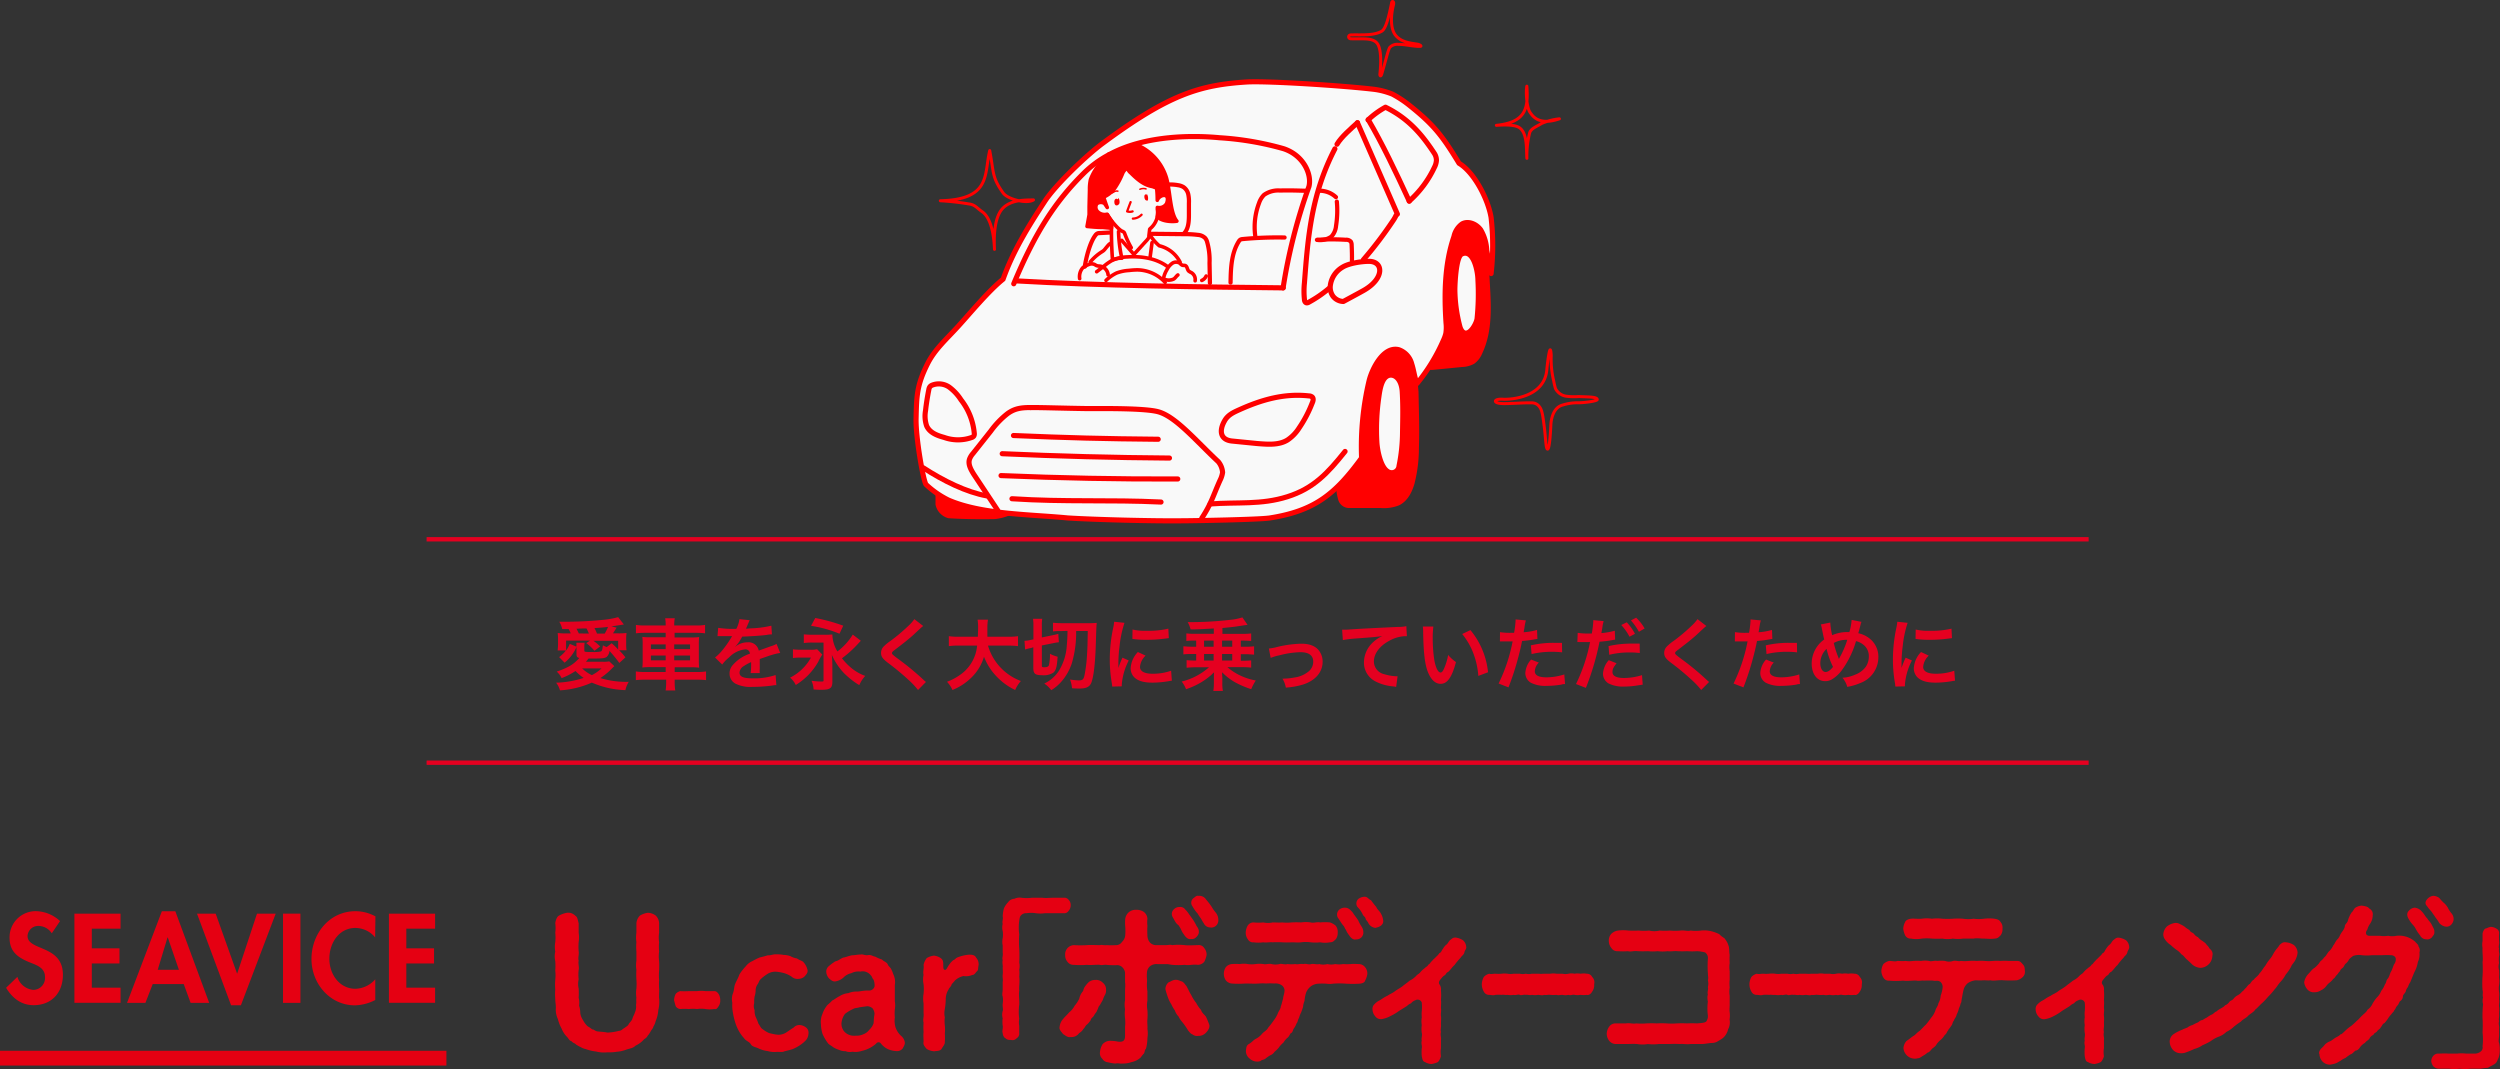 <svg xmlns="http://www.w3.org/2000/svg" xmlns:xlink="http://www.w3.org/1999/xlink" viewBox="0 0 574.6 245.71"><rect x="0" y="0" width="574.6" height="245.71" fill="#333333" stroke="none"/><defs><style>.cls-1,.cls-10,.cls-13,.cls-14,.cls-6,.cls-8,.cls-9{fill:none;}.cls-2{fill:#e50020;}.cls-3{clip-path:url(#clip-path);}.cls-11,.cls-12,.cls-4{fill:red;}.cls-10,.cls-11,.cls-13,.cls-14,.cls-4,.cls-5,.cls-6,.cls-7,.cls-8,.cls-9{stroke:red;stroke-linecap:round;stroke-linejoin:round;}.cls-10,.cls-4,.cls-7{stroke-width:0.69px;}.cls-5,.cls-7{fill:#f9f9f9;}.cls-5,.cls-6{stroke-width:1.18px;}.cls-11,.cls-8{stroke-width:0.83px;}.cls-9{stroke-width:0.97px;}.cls-13{stroke-width:0.52px;}.cls-14{stroke-width:0.35px;}.cls-15{fill:#e50012;}</style><clipPath id="clip-path" transform="translate(0 -0.55)"><rect class="cls-1" x="209.05" width="160" height="125"/></clipPath></defs><g id="レイヤー_2" data-name="レイヤー 2"><g id="Contents"><path class="cls-2" d="M132.47,149.33a9.47,9.47,0,0,1-2.7,3.53l-1.26-1.28a7.91,7.91,0,0,0,1.57-1.53h-1.91c.05-.54.09-1,.09-1.4v-1.08a12.2,12.2,0,0,0-.08-1.53,14.44,14.44,0,0,0,2,.09h1a6.17,6.17,0,0,0-.5-1l-1.46,0a5.35,5.35,0,0,0-.68-1.68c.79,0,1.42,0,1.83,0a88.07,88.07,0,0,0,8.86-.5,18.4,18.4,0,0,0,2.85-.56l1.31,1.69c-1.37.22-2.34.36-2.88.42l1.21.32-.53.83c-.12.2-.18.27-.3.47H142a15.59,15.59,0,0,0,2-.08,10.61,10.61,0,0,0-.08,1.52v1.13A8.92,8.92,0,0,0,144,150h-1.71a14.3,14.3,0,0,1,1.46,1.64l-1.4,1.28a34.78,34.78,0,0,0-2.27-2.77,2.11,2.11,0,0,1-.63,1.37c-.43.32-1,.39-3.28.39h-.9c-.3.38-.32.4-.61.74h3.94a7,7,0,0,0,1.43-.09l1.18,1.1c-.1.09-.21.18-.37.34a16.42,16.42,0,0,1-2.85,2.4,20.36,20.36,0,0,0,6.52.86,6.33,6.33,0,0,0-.77,1.91,20.88,20.88,0,0,1-7.71-1.73,21.06,21.06,0,0,1-7.33,1.78,5,5,0,0,0-.88-1.76,22.18,22.18,0,0,0,6.32-1.1,12,12,0,0,1-1.87-1.59,15,15,0,0,1-3.19,1.64,4.37,4.37,0,0,0-1.12-1.49c2.81-1,3.87-1.68,5.19-3.13-.52-.15-.65-.31-.65-.9v-1.59Zm0-.16a5,5,0,0,0,0-.9h1.91a4.88,4.88,0,0,0-.08,1v.81c0,.31.09.33,2,.33a8.05,8.05,0,0,0,1.74-.11c.33-.11.4-.34.53-1.43a5.59,5.59,0,0,0,.88.4l1.13-.88a18.49,18.49,0,0,1,1.5,1.44v-2h-5.69a10,10,0,0,1,1.55,1.3l-1.32,1a9.72,9.72,0,0,0-1.87-1.76l.85-.58h-5.49v2.27a6.36,6.36,0,0,0,.84-1.53Zm2.88-3a9.39,9.39,0,0,0-.54-1.17l-.95,0-1.37.06a9.72,9.72,0,0,1,.54,1.08Zm-1.55,8a7.84,7.84,0,0,0,2.24,1.55,9.12,9.12,0,0,0,2.21-1.55Zm5.19-8a11.43,11.43,0,0,0,.76-1.53c-1,.12-1.89.19-3.12.27a9.5,9.5,0,0,1,.58,1.26Z" transform="translate(0 -0.55)"/><path class="cls-2" d="M153,144.2a8.55,8.55,0,0,0-.12-1.55h2.21a8.53,8.53,0,0,0-.13,1.55v.11h5a11.66,11.66,0,0,0,2.09-.13v1.93a16.75,16.75,0,0,0-2-.11h-5v1.06h3.64a13.29,13.29,0,0,0,2-.09,17.39,17.39,0,0,0-.07,1.84v3.37a17.18,17.18,0,0,0,.07,1.83,14,14,0,0,0-2-.09h-3.62V155h5.14a11.56,11.56,0,0,0,2.07-.13v2a16.74,16.74,0,0,0-2.11-.1h-5.1v.47a12.36,12.36,0,0,0,.13,2h-2.21a13,13,0,0,0,.12-2v-.47h-4.86a16.42,16.42,0,0,0-2.11.1v-2a12,12,0,0,0,2.08.13H153v-1.12h-3.36a14.36,14.36,0,0,0-2,.09,15.53,15.53,0,0,0,.07-1.83v-3.35a16.09,16.09,0,0,0-.07-1.86,13.23,13.23,0,0,0,2,.09H153V146h-4.84a17.3,17.3,0,0,0-2,.11v-1.93a12.84,12.84,0,0,0,2.09.13H153Zm-3.4,4.46v1.09H153v-1.09Zm0,2.56v1.1H153v-1.1Zm9-1.47v-1.09h-3.64v1.09Zm0,2.57v-1.1h-3.64v1.1Z" transform="translate(0 -0.55)"/><path class="cls-2" d="M165.07,144.85a22,22,0,0,0,4.17.23,7,7,0,0,0,.72-2.23l2.36.25c-.1.18-.1.18-.72,1.62-.09.2-.12.25-.16.33.14,0,.14,0,1.13-.08a23.76,23.76,0,0,0,4.72-.61l.13,2c-.51,0-.51,0-1.42.15-1.32.16-3.61.3-5.42.36a9.64,9.64,0,0,1-1.66,2.39l0,0,.36-.27a4.3,4.3,0,0,1,2.54-.81,2.37,2.37,0,0,1,2.57,1.91c1.39-.51,2.31-.83,2.76-1a5.87,5.87,0,0,0,1.33-.55l.84,2.08a15.23,15.23,0,0,0-2,.48c-.26.07-1.16.38-2.7.92v.2c0,.47,0,.47,0,.72v.72c0,.3,0,.47,0,.59a6.88,6.88,0,0,0,0,1l-2.09,0a14.43,14.43,0,0,0,.11-2.09v-.43a10.78,10.78,0,0,0-1.73.94,1.88,1.88,0,0,0-.94,1.47c0,.94.87,1.32,3,1.32a15.52,15.52,0,0,0,5.29-.76l.18,2.32a4.76,4.76,0,0,0-.83.08,33.81,33.81,0,0,1-4.61.32,7.71,7.71,0,0,1-4-.76,2.6,2.6,0,0,1-1.32-2.32,2.87,2.87,0,0,1,.8-2,8.79,8.79,0,0,1,3.87-2.54,1,1,0,0,0-1.1-1,6,6,0,0,0-3.69,1.86,8.33,8.33,0,0,0-1.57,1.63l-1.64-1.62a10.8,10.8,0,0,0,1.62-1.6,22.83,22.83,0,0,0,2.16-3.08,1.31,1.31,0,0,1,.15-.23l-.31,0-2.27,0-.5,0a1.8,1.8,0,0,0-.29,0Z" transform="translate(0 -0.55)"/><path class="cls-2" d="M189,151a10.91,10.91,0,0,0-.95,1.68,14.84,14.84,0,0,1-5.15,5.31,5.06,5.06,0,0,0-1.31-1.69,11.15,11.15,0,0,0,4.8-4.61H184a13.33,13.33,0,0,0-1.75.1v-2a12.25,12.25,0,0,0,1.84.09h2.07a5.46,5.46,0,0,0,1.64-.12Zm8.86-3.17s-.05,0-.1.09l-1,1.08a25.27,25.27,0,0,1-3.24,2.85,13.79,13.79,0,0,0,2,2.1,10.63,10.63,0,0,0,3.34,1.95,7.67,7.67,0,0,0-1.36,2.12,18.32,18.32,0,0,1-3.51-2.75,14.55,14.55,0,0,1-2.8-4.21c.07.82.12,2,.12,2.62v3.55c0,1.48-.5,1.86-2.5,1.86-.49,0-1.05,0-1.82-.08a5.57,5.57,0,0,0-.47-2,14.68,14.68,0,0,0,2.2.18c.38,0,.5,0,.56-.12a4.05,4.05,0,0,0,0-.46v-8.37h-2.43a12.55,12.55,0,0,0-2.1.11v-2a20,20,0,0,0,2.12.09h2.57a14.08,14.08,0,0,0,1.88-.07,1.67,1.67,0,0,0,0,.24,7.66,7.66,0,0,0,1.15,3.67A13.88,13.88,0,0,0,196,146.4Zm-10.48-5.24a40.48,40.48,0,0,1,6.43,1.77l-.86,1.85a27.87,27.87,0,0,0-6.54-1.82Z" transform="translate(0 -0.55)"/><path class="cls-2" d="M212.19,144.43c-.3.22-.64.53-2.21,2-.92.85-2.18,1.86-4.29,3.46-.55.42-.68.56-.68.76s0,.3,1.62,1.49a61.83,61.83,0,0,1,5.67,4.7,4.82,4.82,0,0,0,.52.45L211,159.14a18,18,0,0,0-2.34-2.46,55.7,55.7,0,0,0-4.65-3.84c-1.18-.92-1.51-1.4-1.51-2.23a2.09,2.09,0,0,1,.6-1.46,11,11,0,0,1,1.58-1.3,40.5,40.5,0,0,0,4.16-3.51,8.58,8.58,0,0,0,1.31-1.49Z" transform="translate(0 -0.55)"/><path class="cls-2" d="M227.08,148.94a12.37,12.37,0,0,0,7.56,8.13,7.48,7.48,0,0,0-1.31,2.07,14.53,14.53,0,0,1-4.45-3.29,13.52,13.52,0,0,1-2.72-4.36,10.9,10.9,0,0,1-2.93,4.83,13.38,13.38,0,0,1-4.31,2.82,6.92,6.92,0,0,0-1.26-1.89,12.79,12.79,0,0,0,2.92-1.53,9.14,9.14,0,0,0,4-6.78h-4.25a13.84,13.84,0,0,0-2.25.12v-2.29a14.19,14.19,0,0,0,2.27.13h4.41c0-.9.05-1.19.05-2.12a12.33,12.33,0,0,0-.12-1.8h2.38a12.25,12.25,0,0,0-.13,2.1c0,.74,0,1.15,0,1.82h4.77a14.87,14.87,0,0,0,2.27-.13v2.29a16.13,16.13,0,0,0-2.25-.12Z" transform="translate(0 -0.55)"/><path class="cls-2" d="M237,149.48a11.74,11.74,0,0,0-1.39.35l-.14-2a6,6,0,0,0,1.33-.18l.72-.14v-3a10.8,10.8,0,0,0-.09-1.73h2.12a8.83,8.83,0,0,0-.09,1.6v2.68l2.52-.52a9.8,9.8,0,0,0,1.26-.32l.13,1.94a12.75,12.75,0,0,0-1.31.22l-2.6.52v4.56c0,.39.07.45.54.45.62,0,.92-.13,1.07-.42a10.92,10.92,0,0,0,.25-2.68,7.54,7.54,0,0,0,1.76.68c-.14,2.31-.36,3.12-1,3.68a4.13,4.13,0,0,1-2.58.57c-1.57,0-2-.34-2-1.67v-4.76Zm6.51-3.88a9.56,9.56,0,0,0-1.49.08v-2a20.11,20.11,0,0,0,2.34.1h5.85a16,16,0,0,0,1.86-.07c-.09,1-.09,1.21-.22,5.26s-.5,7.16-1,8.44c-.38,1-1.19,1.39-2.66,1.39-.43,0-1.32,0-1.8-.07a7.35,7.35,0,0,0-.45-2,15.8,15.8,0,0,0,1.94.2c1.06,0,1.23-.2,1.51-1.86a34.15,34.15,0,0,0,.47-4.39c.09-1.48.09-1.48.15-5.1h-2.67a24.64,24.64,0,0,1-1,7.44,12.08,12.08,0,0,1-2.36,4.16,10,10,0,0,1-2.36,2,6.53,6.53,0,0,0-1.6-1.52,8.22,8.22,0,0,0,3.31-2.86,12.55,12.55,0,0,0,1.87-6c.09-1,.13-1.51.16-3.24Z" transform="translate(0 -0.55)"/><path class="cls-2" d="M255.63,158.35a8.15,8.15,0,0,0-.1-.84,31.62,31.62,0,0,1-.46-5.39,34.73,34.73,0,0,1,.73-7,12.83,12.83,0,0,0,.28-1.67l2.37.25a25.11,25.11,0,0,0-1.13,5.38,30.5,30.5,0,0,0-.27,4c0,.4,0,.54,0,1a19.45,19.45,0,0,1,.94-2.37l1.44.64a14.79,14.79,0,0,0-1.6,5.46c0,.11,0,.25,0,.49Zm7.67-7.11a4,4,0,0,0-1.28,2.59c0,1,1,1.57,2.86,1.57a12.53,12.53,0,0,0,4.29-.69l.17,2.29a6.9,6.9,0,0,0-.73.11,22.63,22.63,0,0,1-3.73.34c-2.23,0-3.67-.5-4.47-1.57a3,3,0,0,1-.54-1.76,5.87,5.87,0,0,1,1.66-3.71Zm-3-6a12.85,12.85,0,0,0,3.34.29,19.54,19.54,0,0,0,4.89-.49l.11,2.18-1.28.16a31,31,0,0,1-3.85.22,21.2,21.2,0,0,1-3.24-.2Z" transform="translate(0 -0.55)"/><path class="cls-2" d="M274.43,147.78a13.21,13.21,0,0,0-1.76.09v-1.74a16.18,16.18,0,0,0,2,.1h4.31V145c-3.59.2-3.59.2-5.33.22a6.7,6.7,0,0,0-.67-1.68h.58a79.7,79.7,0,0,0,9.11-.52,13,13,0,0,0,2.88-.57l1.19,1.72c-.08,0-1,.13-2.78.4-.84.11-1.87.22-3,.32v1.35h4.61a16.19,16.19,0,0,0,2-.1v1.74c-.5-.05-1.15-.09-1.78-.09h-.6v1.41h1.05a15.76,15.76,0,0,0,2-.11V151c-.56,0-1.1-.09-2-.09h-1.05v1.5h.6a15.48,15.48,0,0,0,1.78-.08V154a15.89,15.89,0,0,0-2-.11h-3.46a12.87,12.87,0,0,0,2.88,1.89,14.28,14.28,0,0,0,3.64,1.17,12.74,12.74,0,0,0-1.05,2,21.55,21.55,0,0,1-3.69-1.57,13,13,0,0,1-3-2.32c0,.3,0,.68.05,1.15v1.26a9.19,9.19,0,0,0,.13,1.89h-2.2a11.34,11.34,0,0,0,.13-1.89v-1.28c0-.16,0-.54.05-1.13a15,15,0,0,1-3.33,2.52,17.65,17.65,0,0,1-3.12,1.38,6.76,6.76,0,0,0-1-1.76,14.74,14.74,0,0,0,6.27-3.28h-3.14a16.75,16.75,0,0,0-2,.11v-1.75a15.23,15.23,0,0,0,1.76.08h.44v-1.5h-.94a19,19,0,0,0-2,.09v-1.87a15.77,15.77,0,0,0,2,.11h.94v-1.41Zm2.31,1.41h2.2v-1.41h-2.2Zm0,3.17h2.2v-1.5h-2.2Zm6.48-4.58h-2.34v1.41h2.34Zm0,3.08h-2.34v1.5h2.34Z" transform="translate(0 -0.55)"/><path class="cls-2" d="M291.64,149.6a10.22,10.22,0,0,0,1.87-.34,25.51,25.51,0,0,1,5.57-.76c2.05,0,3.44.6,4.25,1.84a4.07,4.07,0,0,1,.66,2.32c0,2.4-1.69,4.34-4.55,5.24a17.82,17.82,0,0,1-3.91.69,5.72,5.72,0,0,0-.77-2.06H295a15,15,0,0,0,2.55-.27,6.34,6.34,0,0,0,3-1.22,2.88,2.88,0,0,0,1.28-2.43c0-1.41-1-2.16-2.95-2.16a20.38,20.38,0,0,0-4.74.7,11.86,11.86,0,0,0-2.09.61Z" transform="translate(0 -0.55)"/><path class="cls-2" d="M308.47,145.28l.69,0c.32,0,.32,0,3-.18,1-.06,4-.22,9-.45a9.91,9.91,0,0,0,2.07-.18l.13,2.3-.38,0a7.94,7.94,0,0,0-3.56,1c-2.29,1.19-3.64,3-3.64,4.8a3,3,0,0,0,2.39,2.94,11,11,0,0,0,2.69.47,3.59,3.59,0,0,0,.36,0l-.33,2.45a3.38,3.38,0,0,0-.61-.11,10.83,10.83,0,0,1-4.21-1.19,4.82,4.82,0,0,1-2.58-4.34,6.35,6.35,0,0,1,1.71-4.25,8,8,0,0,1,2.51-1.8c-1.46.22-2.17.27-6.07.56a26.93,26.93,0,0,0-3,.36Z" transform="translate(0 -0.55)"/><path class="cls-2" d="M329.44,144.56a21.15,21.15,0,0,0-.14,2.74,33.45,33.45,0,0,0,.34,4.82c.31,1.87.88,3,1.46,3,.27,0,.52-.27.74-.78a13.38,13.38,0,0,0,1-3.26,9,9,0,0,0,1.8,1.64c-.93,3.51-2,5-3.51,5-1.2,0-2.18-.88-2.9-2.61s-1.06-4.41-1.13-9.4a9.86,9.86,0,0,0-.07-1.15Zm8.52.81a17.94,17.94,0,0,1,4.05,9.69l-2.23.84a18.33,18.33,0,0,0-1.15-5.2,15.87,15.87,0,0,0-2.56-4.43Z" transform="translate(0 -0.55)"/><path class="cls-2" d="M344.76,145.84a14.17,14.17,0,0,0,2.41.16c.22,0,.42,0,.83,0a22.12,22.12,0,0,0,.34-2.75c0-.07,0-.18,0-.33l2.37.22a11.4,11.4,0,0,0-.34,1.73c-.09.5-.11.61-.18,1a14.59,14.59,0,0,0,3.08-.54l.09,2.07-.58.09a25.13,25.13,0,0,1-2.95.38c-.2,1.12-.65,3-1.12,4.67a60.05,60.05,0,0,1-2,6l-2.27-.89a38.32,38.32,0,0,0,3.22-9.68h-1.85c-.33,0-.58,0-.72,0a2.58,2.58,0,0,0-.35,0Zm8.93,7a3,3,0,0,0-.93,2c0,.92.9,1.39,2.7,1.39a13.67,13.67,0,0,0,4.08-.67l.17,2.22c-.33,0-.47,0-.89.13a21.44,21.44,0,0,1-3.35.28,7.29,7.29,0,0,1-3.62-.72,2.6,2.6,0,0,1-1.27-2.21,5.07,5.07,0,0,1,1.33-3.12Zm5.35-2.35a18.84,18.84,0,0,0-2.27-.13,19.7,19.7,0,0,0-4.75.52l-.17-2a23,23,0,0,1,5.37-.58l1.78,0Z" transform="translate(0 -0.55)"/><path class="cls-2" d="M362.62,146a14,14,0,0,0,2.41.16l.83,0a22.12,22.12,0,0,0,.34-2.75,2.33,2.33,0,0,0,0-.33l2.38.22a11.49,11.49,0,0,0-.29,1.41c0,.21-.07.46-.13.79,0,.09-.05.23-.1.56a16.83,16.83,0,0,0,3.08-.54l.09,2.07H371l-.41.08a25.42,25.42,0,0,1-2.95.37,59.81,59.81,0,0,1-3.14,10.61l-2.27-.88a39.21,39.21,0,0,0,3.23-9.65h-.18l-.4,0h-1.28c-.25,0-.57,0-.72,0a2.38,2.38,0,0,0-.34,0Zm8.93,7c-.72.92-.94,1.35-.94,2,0,.91.9,1.38,2.7,1.38a14.07,14.07,0,0,0,4.09-.66l.16,2.19-.88.13a19.84,19.84,0,0,1-3.35.31,7.38,7.38,0,0,1-3.62-.72,2.62,2.62,0,0,1-1.28-2.22,5.16,5.16,0,0,1,1.33-3.13Zm5.34-2.36a18.55,18.55,0,0,0-2.26-.13,18.85,18.85,0,0,0-4.76.54l-.16-2a23.32,23.32,0,0,1,5.37-.57c.54,0,.95,0,1.78,0Zm-3-7.06a11.39,11.39,0,0,1,1.89,2.65l-1.26.66a12.07,12.07,0,0,0-1.89-2.68Zm2.8,2.18a13.67,13.67,0,0,0-1.84-2.61l1.2-.63A10.46,10.46,0,0,1,378,145Z" transform="translate(0 -0.55)"/><path class="cls-2" d="M392.19,144.43c-.3.22-.64.53-2.21,2-.92.85-2.18,1.86-4.29,3.46-.55.42-.68.56-.68.76s0,.3,1.62,1.49a61.83,61.83,0,0,1,5.67,4.7,4.82,4.82,0,0,0,.52.45L391,159.14a18,18,0,0,0-2.34-2.46,55.7,55.7,0,0,0-4.65-3.84c-1.18-.92-1.51-1.4-1.51-2.23a2.09,2.09,0,0,1,.6-1.46,11,11,0,0,1,1.58-1.3,40.5,40.5,0,0,0,4.16-3.51,8.58,8.58,0,0,0,1.31-1.49Z" transform="translate(0 -0.55)"/><path class="cls-2" d="M398.76,145.84a14.17,14.17,0,0,0,2.41.16c.22,0,.42,0,.83,0a22.12,22.12,0,0,0,.34-2.75c0-.07,0-.18,0-.33l2.37.22a11.4,11.4,0,0,0-.34,1.73c-.09.5-.11.61-.18,1a14.59,14.59,0,0,0,3.08-.54l.09,2.07-.58.09a25.13,25.13,0,0,1-2.95.38c-.2,1.12-.65,3-1.12,4.67a60.05,60.05,0,0,1-2,6l-2.27-.89a38.32,38.32,0,0,0,3.22-9.68h-1.85c-.33,0-.58,0-.72,0a2.58,2.58,0,0,0-.35,0Zm8.93,7a3,3,0,0,0-.93,2c0,.92.9,1.39,2.7,1.39a13.67,13.67,0,0,0,4.08-.67l.17,2.22c-.33,0-.47,0-.89.13a21.44,21.44,0,0,1-3.35.28,7.29,7.29,0,0,1-3.62-.72,2.6,2.6,0,0,1-1.27-2.21,5.07,5.07,0,0,1,1.33-3.12Zm5.35-2.35a18.84,18.84,0,0,0-2.27-.13,19.7,19.7,0,0,0-4.75.52l-.17-2a23,23,0,0,1,5.37-.58l1.78,0Z" transform="translate(0 -0.55)"/><path class="cls-2" d="M420.67,143.64a17.41,17.41,0,0,0,.43,2.9,8.78,8.78,0,0,1,3.47-.72h.49a13.1,13.1,0,0,0,.52-2.79l2.27.45a2,2,0,0,0-.18.5c-.25,1-.48,1.86-.56,2.11a6.29,6.29,0,0,1,2.42,1.08,5.3,5.3,0,0,1,2.19,4.47,6.32,6.32,0,0,1-4.21,5.92,12.65,12.65,0,0,1-2.94.86,5.24,5.24,0,0,0-1.11-2.1,8,8,0,0,0,2.93-.71,5.19,5.19,0,0,0,2.52-1.92,4.29,4.29,0,0,0,.62-2.22,3.31,3.31,0,0,0-1.32-2.79,4.08,4.08,0,0,0-1.62-.77,21.43,21.43,0,0,1-3.28,6.71,7.86,7.86,0,0,1-2.14,2,3,3,0,0,1-1.67.49c-1.86,0-3.1-1.62-3.1-4.05a6.77,6.77,0,0,1,2.88-5.53c-.09-.27-.41-1.83-.61-2.84a2.3,2.3,0,0,0-.18-.61ZM418.38,153c0,1.17.5,2,1.23,2,.5,0,1.08-.4,1.69-1.17a19.25,19.25,0,0,1-1.48-4.15A4.58,4.58,0,0,0,418.38,153Zm4.29-1a1.74,1.74,0,0,1,.1-.23,19.76,19.76,0,0,0,1.8-4.16,6,6,0,0,0-3.09.72,20.89,20.89,0,0,0,1.08,3.4,2.76,2.76,0,0,1,.09.27Z" transform="translate(0 -0.55)"/><path class="cls-2" d="M435.63,158.35a8.15,8.15,0,0,0-.1-.84,31.62,31.62,0,0,1-.46-5.39,34.73,34.73,0,0,1,.73-7,12.83,12.83,0,0,0,.28-1.67l2.37.25a25.11,25.11,0,0,0-1.13,5.38,30.5,30.5,0,0,0-.27,4c0,.4,0,.54,0,1a19.45,19.45,0,0,1,.94-2.37l1.44.64a14.79,14.79,0,0,0-1.6,5.46c0,.11,0,.25,0,.49Zm7.67-7.11a4,4,0,0,0-1.28,2.59c0,1,1,1.57,2.86,1.57a12.53,12.53,0,0,0,4.29-.69l.17,2.29a6.9,6.9,0,0,0-.73.11,22.63,22.63,0,0,1-3.73.34c-2.23,0-3.67-.5-4.47-1.57a3,3,0,0,1-.54-1.76,5.87,5.87,0,0,1,1.66-3.71Zm-3-6a12.85,12.85,0,0,0,3.34.29,19.54,19.54,0,0,0,4.89-.49l.11,2.18-1.28.16a31,31,0,0,1-3.85.22,21.2,21.2,0,0,1-3.24-.2Z" transform="translate(0 -0.55)"/><g class="cls-3"><path class="cls-4" d="M329.39,85.21l6.6-.65a6,6,0,0,0,2.63-.68,5.13,5.13,0,0,0,1.75-2.27c2.69-5.69,1.86-12.29,1.57-18.58-.13-2.72-1.08-10-1.35-11.73s-7.91-2.93-8.73-.37-4.36,13.33-4.63,20.69a89.08,89.08,0,0,0,0,11.31C327.37,84.57,327.87,85.37,329.39,85.21Z" transform="translate(0 -0.55)"/><path class="cls-4" d="M233.61,114.76c-.13,2.94-1.33,3.81-2.07,4.06a11.86,11.86,0,0,1-2.85.69c-3.69.08-7.94,0-10.68-.2a3.75,3.75,0,0,1-2.65-2.82c0-1.33,0-3.87,0-5.21,0-1.58-.27-6,.27-7.35s17.17-1.14,17.45.95A66.8,66.8,0,0,1,233.61,114.76Z" transform="translate(0 -0.55)"/><path class="cls-4" d="M307.46,112.94a12.38,12.38,0,0,0,.49,2.51,2.26,2.26,0,0,0,2.11,1.52l7.35,0a9,9,0,0,0,4-.59c1.82-.87,2.82-2.85,3.37-4.79a33.1,33.1,0,0,0,1-8.07c.14-4.43,0-7.84-.09-12.89a73.25,73.25,0,0,0-1.83-11.42c-.41-1.5-9.36-1.77-11.15,1.37s-4.95,17-5.21,19.21S307.32,110,307.46,112.94Z" transform="translate(0 -0.55)"/><path class="cls-5" d="M335.35,38.08c-3.79-6.24-5.76-8.8-11.31-13.24a24.85,24.85,0,0,0-4-2.65,17.3,17.3,0,0,0-4-1.08c-6.9-.85-24.71-2-29.46-1.72-10.75.68-17.85,2.8-33,14-3.72,2.71-11,9.65-13.49,13.5-3.76,5.74-7.25,11.36-9.54,17.83-3.3,2.64-7.6,7.85-10.31,10.82s-5.32,5.25-7,8.51c-2.52,5-2.57,7.47-2.69,12.75-.1,4.3,1.7,14.53,2.31,15.13a21.11,21.11,0,0,0,5.12,3.55c7.59,3.31,18.66,3.27,27.47,4.12,6.22.39,19.62.73,26.15.65,2.5,0,17.79-.27,20.26-.65,10.22-1.61,15-5.42,21.09-13.79A65.62,65.62,0,0,1,314.69,88c.67-2.65,3.24-7.94,6.79-7.08a4.66,4.66,0,0,1,3,3.3c.48,1.46.61,3,1.21,4.46a42.05,42.05,0,0,0,6.1-10,7.88,7.88,0,0,0,.52-1.48,9,9,0,0,0,.05-2.38c-.44-6.7-.35-13.56,1.82-19.91A4.77,4.77,0,0,1,336.07,52c1.44-.77,3.33.06,4.27,1.4a10.24,10.24,0,0,1,1.37,4.67l1,5.35a56.21,56.21,0,0,0,0-12.9C342,46.26,338.81,40.14,335.35,38.08Z" transform="translate(0 -0.55)"/><path class="cls-6" d="M233.63,65.11c18.7,1.08,42.57,1.42,61.3,1.6" transform="translate(0 -0.55)"/><path class="cls-6" d="M306.81,34.76c-5.51,10.63-6.21,20.61-7,30.83a18.17,18.17,0,0,0,0,3.76c0,.33.15.73.47.8a.8.8,0,0,0,.54-.14,27.1,27.1,0,0,0,4.63-3.17" transform="translate(0 -0.55)"/><path class="cls-6" d="M312,28.76l9.18,21" transform="translate(0 -0.55)"/><path class="cls-6" d="M314.48,28.06c3.16,5.37,6.28,11.89,9.42,18.71" transform="translate(0 -0.55)"/><path class="cls-6" d="M254.94,36.09c8.51-4.65,19.77-4.41,25.39-3.88A69.39,69.39,0,0,1,295,34.72c4.76,1.57,6.55,6.08,5.84,8.72a126,126,0,0,0-5.93,23.27" transform="translate(0 -0.55)"/><path class="cls-6" d="M254.94,36.09A24.46,24.46,0,0,0,249,40.46c-6.39,6.36-11,13.34-16,25.31" transform="translate(0 -0.55)"/><path class="cls-6" d="M313.36,67.34c4.95-2.77,4.65-6.79,1.19-6.72-1.56,0-4.53.42-6,1.35a5.72,5.72,0,0,0-2.78,4.14,3.52,3.52,0,0,0,.61,2.53,3.12,3.12,0,0,0,2.38,1.2S311.82,68.2,313.36,67.34Z" transform="translate(0 -0.55)"/><path class="cls-6" d="M320.86,50.08a7.53,7.53,0,0,1-.67,1.17,91.27,91.27,0,0,1-6.83,9" transform="translate(0 -0.55)"/><path class="cls-6" d="M323.9,46.77A24,24,0,0,0,329.69,39a4,4,0,0,0,.46-1.62,3,3,0,0,0-.45-1.53c-2.49-3.78-5.57-7.88-11.26-10.66a19.19,19.19,0,0,0-4,2.92" transform="translate(0 -0.55)"/><path class="cls-6" d="M312,28.76c-1.43,1.31-3.72,3.26-4.7,4.94" transform="translate(0 -0.55)"/><path class="cls-7" d="M334.63,67.23a34.33,34.33,0,0,0,1.19,8.48c1.08,3,3.24-.58,3.43-1.94a56,56,0,0,0,.2-8.78c0-2-1-7-3.37-5.83C334.94,59.73,334.63,65.56,334.63,67.23Z" transform="translate(0 -0.55)"/><path class="cls-7" d="M317.16,91.79a51.94,51.94,0,0,0-.47,10.2c.11,2.23.9,5.67,2.27,6.63a1.43,1.43,0,0,0,2.35-1,39.55,39.55,0,0,0,.81-7.8c.06-3.19.12-6.05-.07-9.24-.14-2.25-1.19-3.64-2.47-3.57C317.78,87.16,317.38,90.26,317.16,91.79Z" transform="translate(0 -0.55)"/><path class="cls-6" d="M236.87,94.22c3.41,0,7.24.16,13.09.24,3.32,0,13-.13,16.21.72C270.23,96.26,275,102,280,106.65a4.37,4.37,0,0,1,1,2.49,5.91,5.91,0,0,1-.59,1.81c-1.64,3.65-2,5.36-4.19,8.69" transform="translate(0 -0.55)"/><path class="cls-6" d="M232.94,100.65c12.31.53,20.94.75,33.26.86" transform="translate(0 -0.55)"/><path class="cls-6" d="M230.35,104.83q19.22.86,38.44,1" transform="translate(0 -0.55)"/><path class="cls-6" d="M230.08,109.86q20.29.86,40.62.78" transform="translate(0 -0.55)"/><path class="cls-6" d="M232.59,115.18c12.2.8,22.48.19,34.26.76" transform="translate(0 -0.55)"/><path class="cls-6" d="M300.86,91.55a1.19,1.19,0,0,1,.74.26c.35.33.21.91,0,1.36a28.3,28.3,0,0,1-3,5.73,9.24,9.24,0,0,1-2.68,2.78c-2,1.24-4.59,1-7,.81l-5.73-.57c-2.74-.27-3-2.36-1.79-4.54.75-1.42,2-2,3.4-2.63C290,92.4,295.16,90.92,300.86,91.55Z" transform="translate(0 -0.55)"/><path class="cls-6" d="M220.87,92.44a10.88,10.88,0,0,0-2.7-2.91,4.19,4.19,0,0,0-3.91-.46,1.23,1.23,0,0,0-.54.39,1.56,1.56,0,0,0-.23.6c-.32,1.61-.58,3.23-.76,4.84a7.1,7.1,0,0,0,.25,3.54c.69,1.55,2.39,2.21,4,2.64a9.44,9.44,0,0,0,6.42,0,.93.93,0,0,0,.41-.3,1,1,0,0,0,.12-.62A14.61,14.61,0,0,0,220.87,92.44Z" transform="translate(0 -0.55)"/><path class="cls-8" d="M254.55,49.9c.45.92,2.46,3.42,3.4,3.81a1.15,1.15,0,0,1,.4.24.94.94,0,0,1,.15.28A21.82,21.82,0,0,0,260,57.47" transform="translate(0 -0.55)"/><path class="cls-8" d="M274.69,65.08a1.83,1.83,0,0,0-.89-1.88,2.58,2.58,0,0,1-.6-.36c-.34-.35-.3-1-.73-1.23-.26-.12-.59,0-.84-.16a1.7,1.7,0,0,1-.4-.36,1.56,1.56,0,0,0-1.83,0,4,4,0,0,0-1.23,1.51,5.77,5.77,0,0,0-.71,1.77.38.38,0,0,0,0,.26.3.3,0,0,0,.2.12,2.66,2.66,0,0,0,2.11-.07c.38-.24.59-.67.95-.93" transform="translate(0 -0.55)"/><path class="cls-8" d="M277.22,64a1.91,1.91,0,0,1-1,1" transform="translate(0 -0.55)"/><path class="cls-8" d="M268.35,61.83c-2.6-1.93-6-2.44-9.23-2.23a9,9,0,0,0-3.48.79,11.15,11.15,0,0,0-1.72,1.18L252.06,63" transform="translate(0 -0.55)"/><path class="cls-8" d="M267.79,65.45a8.81,8.81,0,0,0-6.3-2.87,17.15,17.15,0,0,0-2,.13,9.7,9.7,0,0,0-2.83.58A9.05,9.05,0,0,0,254.21,65" transform="translate(0 -0.55)"/><path class="cls-8" d="M254.69,63.71a2.23,2.23,0,0,0-1.91-2,2.48,2.48,0,0,1-.77-.12c-.13-.06-.25-.15-.37-.22a1.63,1.63,0,0,0-1.19-.1,5.29,5.29,0,0,0-1.11.51,3.64,3.64,0,0,0-.48.32,3.11,3.11,0,0,0-.71,2.49" transform="translate(0 -0.55)"/><path class="cls-8" d="M264.37,54.57a5.28,5.28,0,0,1-1.09,1.53l-2.48,2.72a.32.32,0,0,1-.17.11c-.08,0-.15-.06-.2-.13l-2.61-3" transform="translate(0 -0.55)"/><path class="cls-8" d="M264.45,54.77a10.4,10.4,0,0,0,2,2.27,7.26,7.26,0,0,1,4.78,3.76" transform="translate(0 -0.55)"/><path class="cls-8" d="M255.32,56.46c-.4.19-.4.19-1.23,1.19a3.21,3.21,0,0,1-.42.48,3.73,3.73,0,0,1-.43.3,11.63,11.63,0,0,0-2.64,2.31" transform="translate(0 -0.55)"/><path class="cls-9" d="M268,43a10,10,0,0,1,2.79.12,3.28,3.28,0,0,1,1.24.44,2.74,2.74,0,0,1,1.09,1.69,8.15,8.15,0,0,1,.14,2l0,2.74c0,1.49-.1,3.13-1.11,4.21" transform="translate(0 -0.55)"/><path class="cls-9" d="M264.83,54.29l7.56.08a22.25,22.25,0,0,1,2.95.17,2.62,2.62,0,0,1,1.64.71,2.33,2.33,0,0,1,.44.82A15.44,15.44,0,0,1,278,61l.09,4.6" transform="translate(0 -0.55)"/><path class="cls-8" d="M257.09,53.8a32.92,32.92,0,0,0,.75,6.1,5.07,5.07,0,0,0-2.14.38,83.46,83.46,0,0,1-.22-8.37" transform="translate(0 -0.55)"/><path class="cls-9" d="M255,54l-2.28.12a1.09,1.09,0,0,0-.47.08,1.21,1.21,0,0,0-.48.42c-1.25,1.61-2.15,5.18-2.44,7.2" transform="translate(0 -0.55)"/><path class="cls-9" d="M282.83,65.5c.06-3.25.16-6.67,1.87-9.43a1.28,1.28,0,0,1,.39-.44,1.42,1.42,0,0,1,.5-.13,86.29,86.29,0,0,1,9.65-.36" transform="translate(0 -0.55)"/><path class="cls-9" d="M303.32,44.39a5.48,5.48,0,0,1,3.73,1.47" transform="translate(0 -0.55)"/><path class="cls-9" d="M288.5,54.72a15.47,15.47,0,0,1,.88-7.5,4.78,4.78,0,0,1,1.15-1.88,5.62,5.62,0,0,1,3.67-1c2.22-.06,3.72,0,5.94.06" transform="translate(0 -0.55)"/><path class="cls-9" d="M307.26,46.9a22.33,22.33,0,0,1-.18,5.54,4.16,4.16,0,0,1-1.08,2.5,4.59,4.59,0,0,1-3.31.74" transform="translate(0 -0.55)"/><path class="cls-9" d="M302.88,55.66c2.14-.12,4.27-.13,6.41,0a1.43,1.43,0,0,1,1.19.43,1.49,1.49,0,0,1,.18.73c.06,1.21.09,2.42.07,3.64" transform="translate(0 -0.55)"/><path class="cls-10" d="M222.72,47.43c1.42.17,1.86,1,3,1.76,2.25,1.56,2.74,5.94,2.85,8.67-.14-3-.08-7.72,2.17-9.69,1.79-1.58,4.41-1.67,6.8-1.67-1.51,1-6-.15-7-1.63-2.59-3.61-2.1-4.66-3.06-9.71-1.32,5.32.43,11.26-11.35,11.53A61.12,61.12,0,0,1,222.72,47.43Z" transform="translate(0 -0.55)"/><path class="cls-10" d="M351.66,26.37c.54.72,1.88,3.17,6.75,1.49a14.1,14.1,0,0,0-4.09,1.07c-1.2.75-2.46,1.15-2.76,2.2a22.55,22.55,0,0,0-.62,5.81c-.17-2.23.19-6.23-2.09-7.24-1.21-.54-3.6-.45-4.92-.34,6.6-.69,7.4-3.68,7-9C350.62,22.07,351,25.5,351.66,26.37Z" transform="translate(0 -0.55)"/><path class="cls-10" d="M320.28,1.64c-.77,3.12-.58,5.75.51,7.06,1.22,1.47,3.07,1.73,5,2,.52.09,1.11.49.61.51-1.39.06-3.62-.51-5-.46a2.34,2.34,0,0,0-1.94.67c-.38.39-1,3.22-1.91,6.23-.15.49-.45.44-.39-.15.25-2.25.33-5.21-.41-6.64-.93-1.82-3.67-1.27-6.26-1.4-.67,0-.71-.86,0-.88,2.2-.08,5.17.23,7.06-.84,1-.57,1.63-3.29,2.29-6.48C319.89.65,320.49.81,320.28,1.64Z" transform="translate(0 -0.55)"/><path class="cls-10" d="M355.53,85.46c.11-1.35.79-7,1-3.22a21.41,21.41,0,0,0,.57,5.87,16.92,16.92,0,0,0,.41,1.74,3.31,3.31,0,0,0,2.3,1.74,13.32,13.32,0,0,0,3.06.1c1.89.12,4.14,0,4.24.68.07.39-3.5.82-4.59.75a11.29,11.29,0,0,0-3.4.54c-1.83.47-2.59,2.67-2.67,4.56s-.32,5.56-.75,5.56-.44-2.79-.8-5.4c-.23-1.69-.41-3.52-1-4.24a2.16,2.16,0,0,0-1.94-1c-1.54-.06-5.11.23-6.65.17-2.33-.09-2-1.16.16-1C346.94,92.41,355,92.05,355.53,85.46Z" transform="translate(0 -0.55)"/><path class="cls-11" d="M264.88,43.42c-2-.3-3.59-1.74-5-3.14a2.16,2.16,0,0,1-.75-1.14,2.76,2.76,0,0,0-1.1,1.25,17.79,17.79,0,0,1-1.66,3.18,6.24,6.24,0,0,1-2.71,2.28s.63,1.93.83,2.39l-.61-.91a1.53,1.53,0,0,0-1.78.05,1.43,1.43,0,0,0,.16,1.79,2.26,2.26,0,0,0,2.18.62l1.13,1.72L255.46,53l-1.93-.18c-1.23,0-2.46-.11-3.68-.23l.48-2.69s0-1.09,0-1.86l.09-3.89a10.12,10.12,0,0,1,.22-2.33,12.45,12.45,0,0,1,2.58-4.15c.51-.61,5.72-3.59,8.6-3.58a12,12,0,0,1,6.31,7.45c.85,3.14.83,8,2.36,9.84-.77.14-3.32.19-4.48-1a9.94,9.94,0,0,0,0-2.15,1.93,1.93,0,0,0,2.13-.92c.72-2-.65-2.2-1.59-1.48a1.68,1.68,0,0,0-.56.75,23.78,23.78,0,0,0-.15-2.8Z" transform="translate(0 -0.55)"/><path class="cls-8" d="M266.05,48.6A4.87,4.87,0,0,1,264.47,53a.92.92,0,0,0-.23.25c0,.08-.13,1.09-.17,1.51" transform="translate(0 -0.55)"/><path class="cls-12" d="M263.57,45.08a1.91,1.91,0,0,1,.27,1.42.35.35,0,0,1-.06.14.22.22,0,0,1-.19,0c-.41,0-.59-.54-.57-.95a.56.56,0,0,1,.17-.42c.13-.09.36,0,.35.14" transform="translate(0 -0.55)"/><path class="cls-12" d="M257.1,46.07a1.86,1.86,0,0,1,.2,1.17c-.11.39-.61.68-.93.44a.86.86,0,0,1-.24-.66.91.91,0,0,1,.15-.65c.15-.18.49-.19.58,0" transform="translate(0 -0.55)"/><path class="cls-13" d="M259.86,47c-.28.71-.54,1.43-.8,2.14a2,2,0,0,0,1.25,0" transform="translate(0 -0.55)"/><path class="cls-13" d="M260.38,50.8a2.88,2.88,0,0,0,2-.9" transform="translate(0 -0.55)"/><path class="cls-14" d="M262,44.05a2,2,0,0,1,1.4-.08" transform="translate(0 -0.55)"/><path class="cls-14" d="M256.93,44.48c-.65-.1-.68.1-1.27.39" transform="translate(0 -0.55)"/><path class="cls-8" d="M264.78,56.32l-.43,3.27" transform="translate(0 -0.55)"/><path class="cls-6" d="M236.87,94.22c-2.44,0-3.77.31-5.29,1.39a20.13,20.13,0,0,0-3.85,4l-4.1,5.17a4.17,4.17,0,0,0-.8,1.32c-.38,1.19.35,2.43,1,3.48l5.5,8.3" transform="translate(0 -0.55)"/><path class="cls-6" d="M309.15,104.31c-4,5-7.22,8.5-13.27,10.41s-11.41,1.18-17.75,1.66" transform="translate(0 -0.55)"/><path class="cls-6" d="M226.84,114.53c-4.69-.83-10.06-3.48-14.61-6.45" transform="translate(0 -0.55)"/></g><rect class="cls-2" x="98.05" y="123.45" width="382" height="1"/><rect class="cls-2" x="98.05" y="174.8" width="382" height="1"/><path class="cls-15" d="M151.51,228c0,.86-.08,1.59,0,2.13a8.15,8.15,0,0,1-.21,2.61,7.89,7.89,0,0,1-.61,2.53,3.78,3.78,0,0,1-.49,1.18c-.08.45-.49.82-.65,1.14a4.74,4.74,0,0,1-.73,1.06c-.21.53-.78.66-.94.94a5.91,5.91,0,0,1-1.84,1.31c-.49.57-1.39.65-2.08.89a7.15,7.15,0,0,1-2.16.49,10.55,10.55,0,0,1-2.25.13,6.75,6.75,0,0,1-2.49-.17,10.76,10.76,0,0,1-2.44-.57,3.59,3.59,0,0,1-1.15-.45,7.82,7.82,0,0,1-1.1-.61c-.24-.33-.57-.24-1-.73-.53-.17-.61-.49-.94-.9a5.6,5.6,0,0,1-1.34-2,8.62,8.62,0,0,1-.86-2.2,5.08,5.08,0,0,1-.49-2.33c.08-.86-.12-1.39-.12-2.36a12.62,12.62,0,0,1,0-2.13,12.94,12.94,0,0,1,0-2.16,9.59,9.59,0,0,0,0-2.16,13.47,13.47,0,0,0,0-2.2,4.8,4.8,0,0,1,0-2.17,6.26,6.26,0,0,1,0-2.16,9.74,9.74,0,0,0,0-2.16,8.16,8.16,0,0,0,0-2.21c.08-.57.33-1.47.86-1.75a5.87,5.87,0,0,1,1.87-.65,2.22,2.22,0,0,1,1.84.65c.57.33.57.94.81,1.75,0,.9,0,1.55,0,2.17a7.08,7.08,0,0,1,0,2.16,13.6,13.6,0,0,0,0,2.12c.13.69-.2,1.55,0,2.16-.16.82.17,1.47,0,2.13a9.56,9.56,0,0,0,0,2.16,4.73,4.73,0,0,0,0,2.12,16.57,16.57,0,0,1,0,2.12,4.18,4.18,0,0,1,.09,1.8,5.34,5.34,0,0,1,.28,1.75,3.89,3.89,0,0,0,.66,1.63,4.74,4.74,0,0,0,1.06,1.39,5.53,5.53,0,0,1,1,.69c.44,0,.57.29,1.1.45.89.12,1.71.12,2.4.29a11.89,11.89,0,0,0,2.7-.41c.53,0,.77-.41,1.18-.61.25-.21.9-.57,1-.86s.78-.86.9-1.35.37-.81.57-1.42a3.28,3.28,0,0,0,.24-1.72c.13-.57,0-1.06.09-1.63a7.16,7.16,0,0,1,0-2.12,12.46,12.46,0,0,0,0-2.12,17.08,17.08,0,0,1,0-2.16,7.14,7.14,0,0,1,0-2.13c0-.81,0-1.59,0-2.16a11.49,11.49,0,0,1,0-2.12,7.44,7.44,0,0,1,0-2.16c0-.74,0-1.51,0-2.17a2.85,2.85,0,0,1,.81-1.75,4.92,4.92,0,0,1,1.84-.65,3.19,3.19,0,0,1,1.79.65,2.56,2.56,0,0,1,.78,1.75c0,.62,0,1.51,0,2.21a7.44,7.44,0,0,0,0,2.16,12,12,0,0,0,0,2.16,7.88,7.88,0,0,0,0,2.17,20.16,20.16,0,0,1,0,2.2,13,13,0,0,0,0,2.16A17.24,17.24,0,0,0,151.51,228Z" transform="translate(0 -0.55)"/><path class="cls-15" d="M165.14,231.86c-.37.57-.52.69-1,.61a6.47,6.47,0,0,1-2,0,6.17,6.17,0,0,0-1.92,0,7.55,7.55,0,0,0-1.9,0,10.8,10.8,0,0,0-2,0,1.46,1.46,0,0,1-1-.61c-.15-.45-.3-1.06-.4-1.43a3.7,3.7,0,0,1,.4-1.47,2.24,2.24,0,0,1,1-.61,16,16,0,0,0,2,0c.52,0,1.41,0,1.9,0a7.66,7.66,0,0,1,1.92,0c.77,0,1.38,0,2,0s.8.41,1,.61a2.73,2.73,0,0,1,.4,1.47A2.23,2.23,0,0,1,165.14,231.86Z" transform="translate(0 -0.55)"/><path class="cls-15" d="M185.83,238a2.73,2.73,0,0,1-.49,1.51,7.18,7.18,0,0,1-1.47,1.26,9,9,0,0,1-1.67.9,18.63,18.63,0,0,1-1.84.49c-.49.29-1.3.12-1.87.16a5.69,5.69,0,0,1-2.09-.2,6.7,6.7,0,0,1-2-.57c-.7-.37-1.47-.37-1.84-1s-1.1-.69-1.55-1.39a8.46,8.46,0,0,1-1.27-1.79,10.33,10.33,0,0,1-.81-2,16.73,16.73,0,0,1-.49-2.12,9,9,0,0,1-.12-2.21,3.81,3.81,0,0,1,.16-2.24c.28-.7.2-1.43.53-2.2s.65-1.23.94-2.09a11.57,11.57,0,0,1,1.43-1.83,3.86,3.86,0,0,1,1.55-1.23,16,16,0,0,1,1.71-.85c.45-.08,1.43-.37,1.88-.49.61.08,1.18-.29,2-.21a7.3,7.3,0,0,1,1.59.13,5.06,5.06,0,0,1,1.55.28,4.34,4.34,0,0,0,1.51.53c.57.41,1.1.49,1.43.78a4,4,0,0,1,1,1.87c.12.66-.29,1-.62,1.43a2.06,2.06,0,0,1-1.43.61,2,2,0,0,1-1.59-.49,6.17,6.17,0,0,0-1.83-.85,10.15,10.15,0,0,0-1.59-.29,3.39,3.39,0,0,0-2,.41,10.42,10.42,0,0,0-1.59,1.18c-.49.41-.49.78-.78,1.23a2.36,2.36,0,0,0-.49,1.38,4.79,4.79,0,0,1-.24,1.47,6.39,6.39,0,0,0-.09,1.51,2.43,2.43,0,0,0,.09,1.64,3.56,3.56,0,0,0,.28,1.63,13.19,13.19,0,0,1,.61,1.51c.41.49.49,1,1,1.26a6.54,6.54,0,0,0,1.51.9c.65.12.94.24,1.72.33a3.25,3.25,0,0,0,2.08-.45c.53-.33,1.1-.78,1.75-1.15a1.79,1.79,0,0,1,1.35-.61,2.58,2.58,0,0,1,1.47.53A1.46,1.46,0,0,1,185.83,238Z" transform="translate(0 -0.55)"/><path class="cls-15" d="M207.5,241.49a1.61,1.61,0,0,1-1.35.65,5.81,5.81,0,0,1-1.35-.2,4.47,4.47,0,0,1-1.22-.53,4.88,4.88,0,0,1-1.1-1,.65.65,0,0,0-1.1,0,7.26,7.26,0,0,1-1.27.9,7.09,7.09,0,0,1-2,.77,4.63,4.63,0,0,1-2.2.2,2.59,2.59,0,0,1-1.55-.12,3.72,3.72,0,0,1-1.55-.32,5.48,5.48,0,0,1-1.39-.66c-.41-.36-.9-.49-1.23-1a10.82,10.82,0,0,1-1.14-2,8.64,8.64,0,0,1-.37-2.24,4.46,4.46,0,0,1,.33-2.29,5.92,5.92,0,0,1,.9-1.75c.24-.45.86-.77,1.35-1.39.53-.2.89-.61,1.71-1a4.24,4.24,0,0,1,2-.69,4.73,4.73,0,0,1,2-.37c.69,0,1.26-.24,2.61-.24a1.3,1.3,0,0,0,1.43-.94,3.56,3.56,0,0,0-.25-1.59c-.28-.21-.28-.65-.65-1a2.35,2.35,0,0,0-2.37-.82,3.52,3.52,0,0,0-2.08.37,3.41,3.41,0,0,0-1.79,1,3.8,3.8,0,0,1-1.72.86c-.69.16-1.06-.21-1.55-.61a2.41,2.41,0,0,1-.69-1.51,1.62,1.62,0,0,1,.53-1.31A12,12,0,0,1,192,221.5c.74-.13,1.14-.62,1.84-.86.57-.08,1.14-.37,2-.53.61,0,1.26-.17,2-.17.53-.12.89.25,1.67.13s1.14.32,1.67.36a7.2,7.2,0,0,0,1.55.66c.29.41,1.06.57,1.31,1.1.08.37.65.77.77,1.06a8,8,0,0,1,.49,1.18,4.21,4.21,0,0,1,.37,2.53c0,.57,0,1.14,0,1.84s0,1.35,0,1.88a5.83,5.83,0,0,1,0,1.87,9.39,9.39,0,0,0,0,1.84,5.37,5.37,0,0,0,.16,2.28,4.71,4.71,0,0,0,1.23,1.92,2.4,2.4,0,0,1,.89,1.47C208.07,240.55,207.66,241.16,207.5,241.49ZM201,233.57a2.26,2.26,0,0,0-.45-1.26,2,2,0,0,0-1.18-.49c-.7.08-1.47.2-1.8.24-.65.21-1,.13-1.35.33a9.78,9.78,0,0,0-2,1.18,4.22,4.22,0,0,0-.81,2.08,2.73,2.73,0,0,0,.81,2.17,3.1,3.1,0,0,0,2.45.77,3.71,3.71,0,0,0,1.76-.33,2.83,2.83,0,0,0,1.34-1,3.74,3.74,0,0,0,1-1.47C200.84,235.37,200.8,234.8,201,233.57Z" transform="translate(0 -0.55)"/><path class="cls-15" d="M224.92,222.39c-.17.7,0,1.06-.37,1.39s-.53.86-1.1.86a3.57,3.57,0,0,1-2,.24,4.29,4.29,0,0,0-2,1.06c-.12.21-.45.49-.73.86-.13.57-.54.73-.66,1.1a4.25,4.25,0,0,0-.69,2.25,16.19,16.19,0,0,1-.21,2.32,4.23,4.23,0,0,0,0,1.88,7.31,7.31,0,0,0,0,1.87,9.05,9.05,0,0,1,0,1.88,13.64,13.64,0,0,1,0,1.92c.05.61-.53,1.14-.73,1.59-.41.57-1.06.45-1.71.57a4,4,0,0,1-1.72-.53c-.41-.49-.9-1-.73-1.63,0-.86-.08-1.39,0-2.25a17.85,17.85,0,0,1,0-2.2c-.21-.69.12-1.34,0-2.2,0-.57,0-1.55,0-2.2a6.55,6.55,0,0,1,0-2.21,10.09,10.09,0,0,0,0-2.2,5.22,5.22,0,0,1,0-2.16c-.21-.66.16-1.6,0-2.25a3.68,3.68,0,0,1,.73-1.59,4.12,4.12,0,0,1,1.67-.57,3.42,3.42,0,0,1,1.6.61c.45.37.53.7.53,1.59s.08,1.1.49,1.06c.24,0,.45-.61.93-1.26a4.7,4.7,0,0,1,.86-.94c.41-.12.61-.53,1-.65a9.17,9.17,0,0,1,2.45-.61c.78-.05,1.51,0,1.84.69A2.22,2.22,0,0,1,224.92,222.39Z" transform="translate(0 -0.55)"/><path class="cls-15" d="M246.09,208.68a1.9,1.9,0,0,1-.49,1.23,1.18,1.18,0,0,1-1.18.53c-.65,0-1.31,0-2.16,0-.53,0-1.27,0-2.08,0a7.59,7.59,0,0,1-2.13,0,6.89,6.89,0,0,0-2.08,0,1.61,1.61,0,0,0-1.3.49c-.25.28-.29.49-.41,1.22a12.07,12.07,0,0,0,0,3.18,21.76,21.76,0,0,0,0,3.23,28.8,28.8,0,0,1,0,3.22,3.72,3.72,0,0,1,0,1.63,7,7,0,0,1,0,1.59c.16,1.15-.08,2.29,0,3.27-.16,1.1.08,2.16,0,3.22a12.37,12.37,0,0,0,0,3.22,4.52,4.52,0,0,0,0,1.64c0,.49,0,1,0,1.63a1.19,1.19,0,0,1-.57,1.18,1.26,1.26,0,0,1-1.31.41c-.45,0-.9,0-1.3-.41-.29-.08-.62-.69-.62-1.18-.2-.45.13-1.1,0-1.71a5.75,5.75,0,0,1,0-1.68,3,3,0,0,1,0-1.67c.17-.45-.08-1,0-1.67a5.25,5.25,0,0,0,0-1.68c-.2-.4,0-1,0-1.67s0-.94,0-1.67c.13-.49-.08-1.06,0-1.67s0-1,0-1.68c.09-.32-.16-1.1,0-1.67-.2-.49.13-1,0-1.67,0-.41,0-1.19,0-1.68a3.91,3.91,0,0,1,0-1.67,5.23,5.23,0,0,0,0-1.63,3.36,3.36,0,0,1,0-1.67c-.2-.49.17-1.19,0-1.68a9.63,9.63,0,0,1,.25-1.79,4.6,4.6,0,0,1,1-1.51,1.81,1.81,0,0,1,1.43-.78,2.71,2.71,0,0,1,1.63-.24,9.69,9.69,0,0,0,2.41,0c.89,0,1.47,0,2.4,0,.94.12,1.59,0,2.41,0,.65,0,1.8,0,2.49,0a1.25,1.25,0,0,1,1.18.53A1.67,1.67,0,0,1,246.09,208.68Z" transform="translate(0 -0.55)"/><path class="cls-15" d="M252.82,231.57c-.36.21-.49,1-.65,1.19-.16.53-.49.69-.69,1.14s-.7.61-.78,1.1a6,6,0,0,1-.82,1c-.44.25-.57.86-.85,1a2.55,2.55,0,0,1-1,1,2.13,2.13,0,0,1-2,.9c-.53.16-1.1-.29-1.71-.7-.41-.57-.94-1-.78-1.63a3.19,3.19,0,0,1,.86-1.88c.41-.53.85-.85,1.34-1.46A4.59,4.59,0,0,0,247,231.7a6.81,6.81,0,0,0,1.06-1.64,3.76,3.76,0,0,1,.9-1.75,2.51,2.51,0,0,1,.44-1.06,6.33,6.33,0,0,1,.94-1.06,2.4,2.4,0,0,1,1.39-.41,2.11,2.11,0,0,1,1.71.61,2,2,0,0,1,.78,1.67,2.16,2.16,0,0,1-.2,1.06,5.7,5.7,0,0,0-.54,1.23C253.19,230.92,252.9,231.29,252.82,231.57Zm15.1-9.42c-.41,0-1.14,0-1.75,0a2.48,2.48,0,0,0-1.76.41,2,2,0,0,0-.78,1.38c-.12,1.15.05,1.72,0,2.29a9.31,9.31,0,0,0,.09,2.16c0,.82,0,1.35,0,2.16a6.08,6.08,0,0,0,0,2.17,12.44,12.44,0,0,1,0,2.12c-.09.73.08,1.59,0,2.16a6.27,6.27,0,0,1,0,2.12,9.08,9.08,0,0,1-.33,2.45c-.33.33-.29.94-.49,1.14s-.49.57-.77.94a4.42,4.42,0,0,1-2,1A6.32,6.32,0,0,1,258,245c-.4.08-1.06-.17-1.63,0a10.45,10.45,0,0,1-1.71-.29,1.7,1.7,0,0,1-1.31-.82,1.73,1.73,0,0,1-.53-1.55,4.06,4.06,0,0,1,.57-1.75,2.36,2.36,0,0,1,1.6-.82c1.55,0,1.91.25,2.44.21.94,0,1.15-.53,1.15-1.39,0-.57,0-1.14,0-2a8.65,8.65,0,0,0,0-2,8.51,8.51,0,0,1,0-2.08,5.81,5.81,0,0,1,0-2.08c0-.78,0-1.39,0-2.08s.12-1.31,0-2.08c0-.58,0-1.23,0-2.17a2.1,2.1,0,0,0-.7-1.3,1.66,1.66,0,0,0-1.34-.41c-1.07,0-1.64,0-2.17-.08s-1.18.16-1.55,0c-.9-.08-2,.12-3,0a18.9,18.9,0,0,1-3,0,1.65,1.65,0,0,1-1.47-.7,2.16,2.16,0,0,1-.53-1.55,2.09,2.09,0,0,1,2-2.28,25.87,25.87,0,0,0,3,0c1-.08,1.8,0,3,0,.53-.13.82.08,1.55,0a17.8,17.8,0,0,0,2.08,0,1.58,1.58,0,0,0,1.43-.74,2.41,2.41,0,0,0,.74-1.47,13,13,0,0,0,0-2.16,9.69,9.69,0,0,1,0-1.63,2.46,2.46,0,0,1,.85-1.59,2.51,2.51,0,0,1,1.76-.53,2.9,2.9,0,0,1,1.67.49,2.09,2.09,0,0,1,.82,1.55,7.47,7.47,0,0,0,0,1.67,17.3,17.3,0,0,0,0,2.16,2.54,2.54,0,0,0,.57,1.63,1.93,1.93,0,0,0,1.55.62h2c.73,0,1.14-.17,1.55,0a13.69,13.69,0,0,1,2.94,0c.89.12,2.08,0,3,0a1.44,1.44,0,0,1,1.46.69,2.27,2.27,0,0,1,.53,1.59,5.61,5.61,0,0,1-.53,1.55,2,2,0,0,1-1.46.7c-1.23-.17-2,.2-3,0a18,18,0,0,1-2.94,0C268.78,222.23,268.45,222.11,267.92,222.15Zm9.22,12a18.26,18.26,0,0,1,.82,2c.16.7-.53,1.51-.78,1.76a2.31,2.31,0,0,1-1.79.73,1.7,1.7,0,0,1-1.35-.37c-.37-.08-.78-.65-1-.93a14.87,14.87,0,0,0-1.31-1.88,5.45,5.45,0,0,1-.85-1.27,3.66,3.66,0,0,1-.86-1.42,7.88,7.88,0,0,1-.82-1.43,6.62,6.62,0,0,1-.69-1.35,16.85,16.85,0,0,1-.65-2.08,2.1,2.1,0,0,1,.73-1.59c.53-.16.9-.57,1.68-.57.61,0,.93.28,1.38.37.53.28.66.65,1,1,.41.69.74,1.51,1.14,2.12a9.21,9.21,0,0,0,1.15,1.83,6.92,6.92,0,0,0,1.1,1.59C276.24,233.33,276.69,233.61,277.14,234.18Zm-7.55-22.72a1.45,1.45,0,0,1,.25-1.92,1.68,1.68,0,0,1,1.22-.49,1.4,1.4,0,0,1,1.39.61,5,5,0,0,1,.81,1c.25.33.62.86,1,1.39a15.41,15.41,0,0,1,.82,1.47,1.86,1.86,0,0,1,.45,1.51,2,2,0,0,1-.65,1,1.31,1.31,0,0,1-1.15.37c-.61.2-1.26-.45-1.59-1a4.57,4.57,0,0,1-.69-1.19,6,6,0,0,0-.61-1C270.2,212.76,270,212.11,269.59,211.46Zm8.69,2.28a1.64,1.64,0,0,1-1.63-1c-.28-.36-.37-.65-.69-1.14a7.18,7.18,0,0,1-.66-1,9,9,0,0,1-1.22-1.71,1.33,1.33,0,0,1,.29-1.92c.49-.37.65-.57,1.1-.49a1.86,1.86,0,0,1,1.75.86,18.34,18.34,0,0,1,1.23,1.59,9.2,9.2,0,0,0,1,1.43,2.67,2.67,0,0,1,.57,1.71A1.63,1.63,0,0,1,278.28,213.74Z" transform="translate(0 -0.55)"/><path class="cls-15" d="M314.27,224.39a4.47,4.47,0,0,1-.49,1.51c-.16.57-.82.7-1.35.74a26.55,26.55,0,0,1-3.06,0,18.51,18.51,0,0,0-3,0,5,5,0,0,1-1.55,0,13.35,13.35,0,0,0-1.79,0,3.16,3.16,0,0,0-1.8.65,3.56,3.56,0,0,0-1,1.31,7.94,7.94,0,0,0-.4,2,4.1,4.1,0,0,0-.33,1.34,12.85,12.85,0,0,1-.45,1.31,6.59,6.59,0,0,0-.49,1.26c-.33.53-.28,1-.57,1.27a4.27,4.27,0,0,1-.69,1.26c-.21.53-.25.86-.66,1-.16.21-.45.9-.77,1.06a4.66,4.66,0,0,0-.9,1.1,5.06,5.06,0,0,0-1,1.06,5.43,5.43,0,0,1-1,1,2.19,2.19,0,0,1-1.06.86,9.49,9.49,0,0,0-1.1.78c-.41.28-.9.24-1.1.53a2.54,2.54,0,0,1-2.53-.61,2.18,2.18,0,0,1-.82-1.72c.08-.81.12-1.3.74-1.63s1-.9,1.51-1.14a4.46,4.46,0,0,0,1.51-1.23c.57-.57,1-.69,1.38-1.38a16.7,16.7,0,0,0,1.19-1.55,7.2,7.2,0,0,0,1-1.68c.12-.45.69-1.06.69-1.67.2-.37.28-1,.53-1.75,0-.54.29-1,.33-1.88a1.53,1.53,0,0,0-.58-1.14,2.53,2.53,0,0,0-1.79-.45,12.21,12.21,0,0,0-1.84,0,9.8,9.8,0,0,0-1.63,0c-1.14.08-2,0-3.14,0a20.71,20.71,0,0,1-3.18,0,2,2,0,0,1-1.35-.74,2.76,2.76,0,0,1,0-3,2.08,2.08,0,0,1,1.35-.73,14.11,14.11,0,0,1,1.87,0,5.4,5.4,0,0,1,1.84,0,6.71,6.71,0,0,0,1.79,0,6.6,6.6,0,0,1,1.84,0c.45.16,1.27-.17,1.84,0a4,4,0,0,0,1.83,0c.45-.17,1.15.2,1.84,0a8.91,8.91,0,0,0,1.79,0c.74.16,1-.13,1.84,0,.78-.17,1.1.2,1.84,0,.45-.13,1.22.16,1.83,0a3.58,3.58,0,0,0,1.84,0,4,4,0,0,0,1.83,0,5.4,5.4,0,0,0,1.8,0,14.1,14.1,0,0,0,1.84,0c.53-.08,1.26,0,1.87,0a1.88,1.88,0,0,1,1.35.73A2.21,2.21,0,0,1,314.27,224.39Zm-27.5-8a2.51,2.51,0,0,1-.45-1.55,3.45,3.45,0,0,1,.45-1.55,1.59,1.59,0,0,1,1.35-.73,10.39,10.39,0,0,0,2.24,0,4.91,4.91,0,0,0,2.16,0c.65,0,1.39.08,2.16,0a10.18,10.18,0,0,0,2.21,0,19.27,19.27,0,0,1,2.16,0,7.63,7.63,0,0,1,2.2,0c.62.2,1.43-.17,2.17,0a10.62,10.62,0,0,1,2.24,0,3.56,3.56,0,0,1,1.35.77,2.24,2.24,0,0,1,.45,1.55,2.57,2.57,0,0,1-.41,1.51c-.49.45-.7.74-1.39.74a6,6,0,0,1-2.24,0,9.84,9.84,0,0,1-2.17,0,8,8,0,0,0-2.2,0c-.78.08-1.31,0-2.16,0a20.23,20.23,0,0,1-2.21,0,19.44,19.44,0,0,0-2.16,0c-.61-.08-1.47.12-2.16,0a8.3,8.3,0,0,1-2.24,0A1.3,1.3,0,0,1,286.77,216.35Zm20.73-4.89a1.52,1.52,0,0,1,.32-1.88,1.92,1.92,0,0,1,1.27-.45,1.68,1.68,0,0,1,1.26.53,3.49,3.49,0,0,1,.82,1c.28.37.57.74,1,1.39a8.66,8.66,0,0,0,.81,1.47,2.41,2.41,0,0,1,.37,1.22,1.57,1.57,0,0,1-1.67,1.68c-.65.2-1.27-.41-1.63-1a4.67,4.67,0,0,1-.7-1.19c-.32-.37-.28-.65-.61-1S307.86,212,307.5,211.46Zm8.73,2.32a2.12,2.12,0,0,1-1.68-1c-.2-.57-.65-.77-.69-1.14s-.49-.57-.65-.94a5.8,5.8,0,0,0-1.23-1.75,1.42,1.42,0,0,1,.29-1.88,2.56,2.56,0,0,1,1.35-.45c.73,0,.81.49,1.51.82a17.66,17.66,0,0,0,1.22,1.55c.08.45.82,1,1,1.43a4,4,0,0,1,.57,1.71C318,213,317.25,213.58,316.23,213.78Z" transform="translate(0 -0.55)"/><path class="cls-15" d="M337,218.23c.09.37-.4.82-.44,1.31-.25.61-.62.69-.86,1.14a15.3,15.3,0,0,0-1.39,1.67c-.53.45-.82,1-1.47,1.59-.49.17-.53.66-.81.78s-.62.53-1,1-.41.85-.08,1.22a2,2,0,0,1,.24,1.23,13,13,0,0,1,0,2.2c.08.57,0,1.39,0,1.84.12.65-.08,1.26,0,1.83s0,1.35,0,1.84c.08.85-.16,1.26,0,1.87-.2.66.12,1.35,0,1.84,0,.78,0,1.14,0,1.84a5.91,5.91,0,0,0,0,1.87,3.11,3.11,0,0,1-.69,1.35,5.27,5.27,0,0,1-1.47.45,3.07,3.07,0,0,1-1.51-.45c-.53-.12-.61-.69-.74-1.35a9.29,9.29,0,0,1,0-1.83c.13-.62-.2-1,0-1.76-.16-.45.17-1.14,0-1.75a6.62,6.62,0,0,1,0-1.8,5.12,5.12,0,0,1,0-1.75c0-.45-.08-.78,0-1.43a10.69,10.69,0,0,0,0-2,1,1,0,0,0-1.47-.53,2.17,2.17,0,0,0-1,.7,2.73,2.73,0,0,0-.93.61c-.53.36-1.39.85-1.88,1.18a11.57,11.57,0,0,1-1.92,1.14,6.49,6.49,0,0,1-1.79.66,1.59,1.59,0,0,1-1.72-.62,2.47,2.47,0,0,1-.61-1.51,1.45,1.45,0,0,1,.37-1.18,4.41,4.41,0,0,1,1-.82,8.09,8.09,0,0,0,1-.61,8.72,8.72,0,0,1,1.1-.61c.65-.45,1.06-.53,1.75-1.06.41-.33,1.23-.73,1.72-1.14.32-.29,1-.74,1.63-1.27a4.93,4.93,0,0,0,1.59-1.22c.45-.37.61-.37.94-.82a6.11,6.11,0,0,1,.9-.81c.16-.21.61-.37.89-.86.29-.08.37-.45.86-.86.08-.2.69-.65.82-.85a3.83,3.83,0,0,0,.81-.9c.45-.12.49-.61.78-.94a4.51,4.51,0,0,1,.73-.94c.41-.2.61-.86,1-1.14s.61-.61,1.31-.53a4.09,4.09,0,0,1,1.59.61A2.19,2.19,0,0,1,337,218.23Z" transform="translate(0 -0.55)"/><path class="cls-15" d="M365.94,228.47c-.36.65-.88.86-1.22.74a5.67,5.67,0,0,1-1.44,0,4.1,4.1,0,0,1-1.4,0c-.4-.13-.86.2-1.38,0a3.34,3.34,0,0,1-1.41,0c-.4,0-.95.16-1.37,0a8.3,8.3,0,0,1-1.41,0c-.46-.09-1,.12-1.41,0-.4.2-1.07,0-1.41,0a4.11,4.11,0,0,1-1.4,0c-.43.16-.95-.09-1.41,0-.49-.13-1.07.2-1.38,0s-.95.16-1.41,0a4.06,4.06,0,0,1-1.4,0c-.61.08-.8-.09-1.38,0a8.22,8.22,0,0,0-1.41,0,1.3,1.3,0,0,1-.58.08c-.27,0-.61-.08-.86-.08a1.31,1.31,0,0,1-1.22-.74,3.37,3.37,0,0,1-.46-1.71,3.66,3.66,0,0,1,.46-1.67,2.51,2.51,0,0,1,1.26-.74c.39.16.79,0,1.4,0a8.27,8.27,0,0,0,1.41,0,5.3,5.3,0,0,1,1.38,0,4.11,4.11,0,0,0,1.4,0c.34,0,1,0,1.41,0a3.17,3.17,0,0,0,1.38,0,3.32,3.32,0,0,0,1.41,0c.55,0,.85,0,1.4,0a8.29,8.29,0,0,0,1.41,0c.34,0,1,0,1.41,0a4.13,4.13,0,0,1,1.41,0c.58,0,1,0,1.37,0a3.35,3.35,0,0,0,1.41,0,3.2,3.2,0,0,1,1.38,0,4.11,4.11,0,0,1,1.4,0,4.43,4.43,0,0,1,1.44,0,1.33,1.33,0,0,1,1.22.74,1.71,1.71,0,0,1,.46,1.67A2.5,2.5,0,0,1,365.94,228.47Z" transform="translate(0 -0.55)"/><path class="cls-15" d="M397.52,233a5.89,5.89,0,0,1,0,1.88,3.29,3.29,0,0,1-.33,2.24,3.76,3.76,0,0,1-1.18,2,11.54,11.54,0,0,1-1.14.73,2.55,2.55,0,0,1-1.27.41c-.77,0-1.63.25-2.65.25-.73,0-1.79,0-2.41,0-.94.12-1.71-.08-2.45,0a22.05,22.05,0,0,0-2.44,0c-.82,0-1.76,0-2.45,0a10,10,0,0,1-2.45,0,7.2,7.2,0,0,1-2.45,0c-1-.08-1.63,0-2.45,0s-1.75,0-2.48,0a2,2,0,0,1-1.51-.74,2.72,2.72,0,0,1-.57-1.63,2.93,2.93,0,0,1,.57-1.63,1.75,1.75,0,0,1,1.51-.74c.85,0,1.71,0,2.36,0,.86-.16,1.59.17,2.33,0a14.16,14.16,0,0,0,2.36,0,22.5,22.5,0,0,1,2.33,0,22.58,22.58,0,0,1,2.33,0,14.91,14.91,0,0,0,2.32,0,22.63,22.63,0,0,1,2.33,0,22.34,22.34,0,0,1,2.32,0c.82-.08,1.84-.12,2.12-.45a2.07,2.07,0,0,0,.37-1.34,12.75,12.75,0,0,1,0-3.27,3.19,3.19,0,0,1,0-1.63c-.2-.45.17-1.14,0-1.63a3.59,3.59,0,0,0,0-1.63c.17-.33,0-1.06,0-1.63a21.75,21.75,0,0,1,0-3.23,1.59,1.59,0,0,0-.65-1.51,8.86,8.86,0,0,0-1.84-.28,14,14,0,0,1-2.24,0,21.86,21.86,0,0,1-2.29,0c-.69-.08-1.55.12-2.24,0a8.69,8.69,0,0,1-2.28,0,11,11,0,0,1-2.29,0,21.86,21.86,0,0,1-2.29,0c-.77-.13-1.71.2-2.24,0a15.29,15.29,0,0,1-2.32,0,1.58,1.58,0,0,1-1.51-.74,2.56,2.56,0,0,1-.58-1.63,2.25,2.25,0,0,1,.58-1.63,2.81,2.81,0,0,1,1.51-.74,9.85,9.85,0,0,1,2.44,0,23.39,23.39,0,0,0,2.37,0,11.73,11.73,0,0,0,2.37,0,5.11,5.11,0,0,0,2.4,0,15.47,15.47,0,0,0,2.37,0,12.12,12.12,0,0,0,2.41,0c.85-.12,1.67.21,2.36,0a9.38,9.38,0,0,0,2.37,0,7,7,0,0,1,2.86.29,10,10,0,0,1,1.34.53,4.84,4.84,0,0,0,1.15.9,4.91,4.91,0,0,1,1,1.79c.21.61.09,1.31.25,2.08a14.6,14.6,0,0,0,0,1.88,5.85,5.85,0,0,0,0,1.88c0,.53,0,1.1,0,1.87a9.77,9.77,0,0,0,0,1.88,6.18,6.18,0,0,0,0,1.92c0,.57,0,1.14,0,1.87S397.48,232.47,397.52,233Z" transform="translate(0 -0.55)"/><path class="cls-15" d="M427.45,228.47c-.37.65-.89.86-1.22.74a5.65,5.65,0,0,1-1.44,0,4.16,4.16,0,0,1-1.41,0c-.4-.13-.86.2-1.38,0a3.29,3.29,0,0,1-1.4,0c-.4,0-1,.16-1.38,0a8.3,8.3,0,0,1-1.41,0c-.46-.09-1,.12-1.41,0-.39.2-1.07,0-1.4,0a4.17,4.17,0,0,1-1.41,0c-.43.16-.95-.09-1.41,0-.49-.13-1.07.2-1.37,0s-.95.16-1.41,0a4.12,4.12,0,0,1-1.41,0c-.61.08-.79-.09-1.37,0a8.22,8.22,0,0,0-1.41,0,1.34,1.34,0,0,1-.58.08c-.28,0-.62-.08-.86-.08a1.29,1.29,0,0,1-1.22-.74,3.27,3.27,0,0,1-.46-1.71,3.54,3.54,0,0,1,.46-1.67,2.47,2.47,0,0,1,1.25-.74c.4.16.8,0,1.41,0a8.26,8.26,0,0,0,1.41,0,5.22,5.22,0,0,1,1.37,0,4.17,4.17,0,0,0,1.41,0c.34,0,1,0,1.41,0a3.12,3.12,0,0,0,1.37,0,3.32,3.32,0,0,0,1.41,0c.55,0,.86,0,1.41,0a8.17,8.17,0,0,0,1.4,0c.34,0,1.05,0,1.41,0a4.13,4.13,0,0,1,1.41,0c.58,0,1,0,1.38,0a3.3,3.3,0,0,0,1.4,0,3.2,3.2,0,0,1,1.38,0,4.17,4.17,0,0,1,1.41,0,4.43,4.43,0,0,1,1.44,0,1.34,1.34,0,0,1,1.22.74,1.73,1.73,0,0,1,.46,1.67A2.61,2.61,0,0,1,427.45,228.47Z" transform="translate(0 -0.55)"/><path class="cls-15" d="M465.39,223.62a1.68,1.68,0,0,1-.49,1.51,3,3,0,0,1-1.35.73,26,26,0,0,1-3.06,0c-1-.12-2.2.21-3,0-.58.08-.9,0-1.55,0a13.48,13.48,0,0,1-1.8,0,3.9,3.9,0,0,0-1.84.65,2.9,2.9,0,0,0-.93,1.31,15.79,15.79,0,0,0-.41,2c-.17.57-.08,1.14-.37,1.43,0,.45-.33.89-.41,1.3s-.37,1-.49,1.27c-.12.65-.53.85-.57,1.26-.45.49-.32,1-.69,1.27-.08.28-.61.77-.66,1-.4.49-.32.77-.77,1.06a4.84,4.84,0,0,1-.9,1.1,5.36,5.36,0,0,0-1,1.06c-.16.41-.73.77-1,1s-.61.86-1.06.9a5.62,5.62,0,0,1-1.1.77c-.29.16-.78.57-1.1.53a2.63,2.63,0,0,1-3.35-2.32,2.66,2.66,0,0,1,.74-1.68c.36-.2.81-.61,1.51-1.1.45-.2.81-.77,1.51-1.22.4-.37.85-.9,1.38-1.39a16.23,16.23,0,0,0,1.19-1.55,5.26,5.26,0,0,0,1-1.67c.08-.49.69-1.19.69-1.68a3.84,3.84,0,0,0,.53-1.75,8,8,0,0,0,.45-1.84,1.6,1.6,0,0,0-.49-1.34c-.65-.45-1.06-.13-1.67-.29a18.47,18.47,0,0,0-2.12,0c-.49-.08-1.19.12-1.68,0-.85-.08-2.08.16-3.14,0a16.59,16.59,0,0,1-3.18,0,1.36,1.36,0,0,1-1.35-.73,2.94,2.94,0,0,1-.45-1.51,3.76,3.76,0,0,1,.45-1.55,2.85,2.85,0,0,1,1.35-.74c.73,0,1.43.21,1.87,0,.54,0,1.15.08,1.84,0a6.73,6.73,0,0,0,1.8,0,13.83,13.83,0,0,1,1.83,0,5.58,5.58,0,0,1,1.84,0c.49.21,1.22-.16,1.83,0a9.4,9.4,0,0,1,1.84,0,2.75,2.75,0,0,0,1.84,0c.65-.16,1.22.17,1.79,0a9.26,9.26,0,0,0,1.84,0,13.83,13.83,0,0,1,1.83,0,14.05,14.05,0,0,1,1.84,0,9.36,9.36,0,0,0,1.84,0,13.36,13.36,0,0,1,1.79,0,14,14,0,0,1,1.84,0c.65,0,1.1,0,1.87,0s.9.25,1.35.74S465.35,222.92,465.39,223.62ZM437.44,214a3.48,3.48,0,0,1,.45-1.55c.08-.33.65-.66,1.35-.74s1.42.08,2.44,0a7.85,7.85,0,0,1,2.37,0,9.39,9.39,0,0,1,2.37,0,21.44,21.44,0,0,0,2.41,0,15.49,15.49,0,0,1,2.36,0,7.79,7.79,0,0,0,2.41,0,8.92,8.92,0,0,0,2.37,0,10.05,10.05,0,0,1,2.44,0c.82.13,1.15.33,1.39.74a2,2,0,0,1,.45,1.55,2.25,2.25,0,0,1-.45,1.55c-.49.45-.61.69-1.39.73-.94.13-1.71,0-2.44,0s-1.6-.16-2.37,0c-.82,0-1.72,0-2.41,0a8.47,8.47,0,0,1-2.36,0,6.51,6.51,0,0,1-2.41,0,20.77,20.77,0,0,1-2.37,0,11.71,11.71,0,0,0-2.37,0,6.64,6.64,0,0,1-2.44,0,1.42,1.42,0,0,1-1.35-.73A5,5,0,0,1,437.44,214Z" transform="translate(0 -0.55)"/><path class="cls-15" d="M489.38,218.23c.08.37-.41.82-.45,1.31-.24.61-.61.69-.85,1.14a13.3,13.3,0,0,0-1.39,1.67c-.53.45-.82,1-1.47,1.59-.49.17-.53.66-.82.78s-.61.53-1,1-.4.85-.08,1.22a1.88,1.88,0,0,1,.25,1.23,13,13,0,0,1,0,2.2c.08.57,0,1.39,0,1.84.12.65-.08,1.26,0,1.83s0,1.35,0,1.84c.08.85-.17,1.26,0,1.87-.21.66.12,1.35,0,1.84,0,.78,0,1.14,0,1.84a5.63,5.63,0,0,0,0,1.87,3.13,3.13,0,0,1-.7,1.35,5.18,5.18,0,0,1-1.47.45,3.1,3.1,0,0,1-1.51-.45c-.53-.12-.61-.69-.73-1.35a9.29,9.29,0,0,1,0-1.83c.12-.62-.2-1,0-1.76-.16-.45.16-1.14,0-1.75a6.62,6.62,0,0,1,0-1.8,5.12,5.12,0,0,1,0-1.75c0-.45-.08-.78,0-1.43a10.69,10.69,0,0,0,0-2,1,1,0,0,0-1.47-.53,2.12,2.12,0,0,0-1,.7,2.77,2.77,0,0,0-.94.61c-.53.36-1.38.85-1.87,1.18A11.57,11.57,0,0,1,472,234.1a6.45,6.45,0,0,1-1.8.66,1.58,1.58,0,0,1-1.71-.62,2.42,2.42,0,0,1-.61-1.51,1.47,1.47,0,0,1,.36-1.18,4.91,4.91,0,0,1,1-.82,6.88,6.88,0,0,0,1-.61,9.49,9.49,0,0,1,1.1-.61c.66-.45,1.07-.53,1.76-1.06.41-.33,1.22-.73,1.71-1.14.33-.29,1-.74,1.64-1.27a4.93,4.93,0,0,0,1.59-1.22c.45-.37.61-.37.94-.82a5.92,5.92,0,0,1,.89-.81c.17-.21.61-.37.9-.86.29-.08.37-.45.86-.86.08-.2.69-.65.81-.85a3.92,3.92,0,0,0,.82-.9c.45-.12.49-.61.77-.94a5.07,5.07,0,0,1,.74-.94c.41-.2.61-.86,1-1.14s.61-.61,1.3-.53a4.13,4.13,0,0,1,1.6.61A2.22,2.22,0,0,1,489.38,218.23Z" transform="translate(0 -0.55)"/><path class="cls-15" d="M498.89,217.74a4.36,4.36,0,0,1-1.31-1.3,2,2,0,0,1-.37-1.15,2.85,2.85,0,0,1,.86-1.83,4.16,4.16,0,0,1,1.84-.78,1.88,1.88,0,0,1,1.18.29,5.48,5.48,0,0,1,1.14.65c.25.29.82.53,1.06.78.13.4.66.48.9.73s.41.57,1,.82a3.29,3.29,0,0,0,1,.85c.32.25.86.57,1,.94.49.37.53.78.85,1a1.47,1.47,0,0,1,.45,1.51A2.84,2.84,0,0,1,505.7,223a3.15,3.15,0,0,1-1.88-.81c-.28-.29-.85-.82-1.22-1.14-.53-.45-.65-.86-1.22-1.15a4.3,4.3,0,0,0-1.23-1.1A15.46,15.46,0,0,1,498.89,217.74Zm28.84,3.1c-.32.86-.94,1.31-1.14,1.88a8.77,8.77,0,0,1-1.22,1.79,7.55,7.55,0,0,1-1.27,1.76c-.61.69-.81,1.18-1.3,1.67a13.55,13.55,0,0,1-1.43,1.63,16.74,16.74,0,0,1-1.47,1.55c-.49.41-1.1,1.15-1.55,1.47-.45.7-1.27,1-1.67,1.47s-1.23.78-1.6,1.27a19.63,19.63,0,0,0-1.67,1.22,6.67,6.67,0,0,1-1.71,1.18,4.86,4.86,0,0,1-1.8,1.11,7.76,7.76,0,0,0-1.79,1,15,15,0,0,1-1.88.94,5.79,5.79,0,0,1-1.88.86,21,21,0,0,1-2,.82,2.7,2.7,0,0,1-1.14.16,2.38,2.38,0,0,1-1.79-.78,3,3,0,0,1-.74-1.83,2.12,2.12,0,0,1,1-1.84,10.69,10.69,0,0,1,2-1c.25-.16.53-.2,1.14-.49a2.87,2.87,0,0,1,1.11-.53,8.08,8.08,0,0,1,1.14-.57c.33-.12.57-.53,1.1-.57.41-.2.57-.37,1.1-.61a4.9,4.9,0,0,1,1.06-.65c.45-.17.7-.62,1.06-.7a5,5,0,0,1,1-.69c.21-.16.78-.37,1-.74a2.21,2.21,0,0,0,1-.77c.17-.33.66-.33,1-.78s.65-.61,1-.81a2.72,2.72,0,0,0,.94-.82c.29-.08.41-.45.9-.86.32-.4.57-.77.9-.89.24-.33.48-.78.85-.94.29-.45,1.06-.9,1.39-1.55.45-.37.82-1.19,1.26-1.63a9.58,9.58,0,0,1,1.19-1.72c.53-.65.61-1.06,1.1-1.75.33-.49.77-.9,1-1.35.49-.41.77-.73,1.55-.61a3.79,3.79,0,0,1,1.8.65,2.48,2.48,0,0,1,.81,1.72A4.45,4.45,0,0,1,527.73,220.84Z" transform="translate(0 -0.55)"/><path class="cls-15" d="M555.88,218.11a1.48,1.48,0,0,1,.21,1.34,4.12,4.12,0,0,1-.37,2.21,7.19,7.19,0,0,1-.81,2.36c-.29.66-.62,1.56-.94,2.29a4.31,4.31,0,0,0-.53,1.1,2.41,2.41,0,0,0-.53,1.1c-.33.53-.62.7-.62,1.06a1.39,1.39,0,0,1-.61,1.06c-.28.21-.28.66-.69,1.07s-.37.85-.69,1c0,.32-.37.49-.7,1a5.07,5.07,0,0,0-.77,1,10.56,10.56,0,0,1-.78,1c-.45.13-.65.82-.82.9-.2.49-.61.57-.85.94s-.78.45-.86.86a1.71,1.71,0,0,0-.94.89c-.45.53-.65.45-1,.94a3.84,3.84,0,0,0-1.06.9c-.37.53-.57.82-1.14.9-.29.16-.69.77-1.14.85a11.57,11.57,0,0,0-1.14.82,4.79,4.79,0,0,0-1.19.69c-.32.13-.65.41-1.14.58a6.52,6.52,0,0,1-1.27.28,2.36,2.36,0,0,1-1.71-.73,2.62,2.62,0,0,1-.69-1.68c-.21-.36,0-.81.36-1.26a6.65,6.65,0,0,0,.94-1,3.49,3.49,0,0,1,1.23-.74c.49-.28.57-.4,1.14-.77.2-.12.94-.45,1.14-.78.33,0,.61-.36,1.1-.81a8.42,8.42,0,0,1,1.35-1.1,13.34,13.34,0,0,0,1.35-1.23c.4-.28.73-.77,1.26-1.22.37-.41.94-.74,1.18-1.31a3.27,3.27,0,0,0,1.15-1.38,8.92,8.92,0,0,1,1-1.43,4,4,0,0,0,1-1.51,4.89,4.89,0,0,0,.85-1.51c.41-.45.21-.82.62-1.27s.48-1.14.77-1.63.45-1.1.69-1.67a1.74,1.74,0,0,0,.41-1.27c0-.57-.61-.81-.94-.85a18.48,18.48,0,0,0-2.28,0c-.74,0-1.67,0-2.29,0a11.09,11.09,0,0,1-2.28,0,4,4,0,0,0-2,.16,6.51,6.51,0,0,0-.9.74,3.15,3.15,0,0,1-.69.93c-.41.29-.45.66-.69.94s-.62.37-.74.9c-.28.2-.45.61-.77.9s-.37.65-.78.86a4,4,0,0,1-.77.81,3.62,3.62,0,0,0-.82.82,3.23,3.23,0,0,1-1.23,1,2.63,2.63,0,0,1-1.5.45,1.91,1.91,0,0,1-1.64-.66,3.12,3.12,0,0,1-.73-1.59,3.62,3.62,0,0,1,1-2c.57-.57.77-1,1.43-1.39a8,8,0,0,0,1.06-1.1c.2-.49.69-.61,1.06-1.22.45-.33.57-.69,1.06-1.35a4,4,0,0,0,1.06-1.43c.29-.28.53-1,1-1.46s.53-.94.86-1.43.61-.74.81-1.43c0-.65.57-.82.7-1.39a7.12,7.12,0,0,1,.85-1.88c.37-.24.49-.85.94-1.14a3.22,3.22,0,0,1,1.39-.45c.45.09,1.43.17,1.71.66a1.44,1.44,0,0,1,.82,1.59,3.48,3.48,0,0,1-.65,2,4,4,0,0,0-.58,1.26c-.53.65-.44,1.51.66,1.43.94,0,1.47,0,2.2,0a6.18,6.18,0,0,0,1.92,0,4.46,4.46,0,0,0,1.92,0,5.58,5.58,0,0,1,4.32,1.39C555.35,217.33,555.88,217.66,555.88,218.11Zm3-5.06c.29.53.74,1.3.62,1.67.12.53-.33.94-.53,1.23s-.82.61-1.23.49a1.58,1.58,0,0,1-1.51-.9,9.82,9.82,0,0,1-1.14-1.76c-.33-.57-.86-.94-1.27-1.67-.73-1.06-.65-1.75-.16-2.24a2,2,0,0,1,1.31-.7,2.45,2.45,0,0,1,1.71.94c.45.41.73,1.1,1.18,1.51C558.21,212.19,558.54,212.4,558.9,213.05Zm4.7-2.41a2,2,0,0,1,.36,1.23,2,2,0,0,1-.53,1.18,1.49,1.49,0,0,1-1.22.49,2.48,2.48,0,0,1-1.59-.9,6.37,6.37,0,0,0-.78-1.14,6.83,6.83,0,0,0-.65-.94c-.37-.69-.82-.94-1.31-1.71-.77-.74-.2-1.47.25-1.88a2.21,2.21,0,0,1,1.14-.53,2.49,2.49,0,0,1,1.43.53,11.37,11.37,0,0,0,.9,1,4.09,4.09,0,0,1,1.06,1.26A6.18,6.18,0,0,0,563.6,210.64Z" transform="translate(0 -0.55)"/><path class="cls-15" d="M574.53,241.85a4.91,4.91,0,0,1-.25,1.8c-.36.78-.44,1.18-1,1.51s-1.1.57-1.46.82c-.41,0-1.27.12-1.64.2-.94,0-1.51,0-2.4,0a9.66,9.66,0,0,1-2.41,0,11.12,11.12,0,0,1-1.18.08c-.37,0-.78,0-1.23-.08-.73,0-1.75,0-2.49,0a1.89,1.89,0,0,1-1.18-.53,2.17,2.17,0,0,1-.49-1.23,1.92,1.92,0,0,1,.49-1.22,1.44,1.44,0,0,1,1.18-.49c.74,0,1.43-.08,2.16,0,.54,0,1.56,0,2.09,0a9.27,9.27,0,0,1,2.12,0c.85,0,1.51,0,2,0a2.16,2.16,0,0,0,1.34-.49,1.16,1.16,0,0,0,.41-1.18,14,14,0,0,0,0-3.23,25.89,25.89,0,0,0,0-3.18,23.23,23.23,0,0,1,.12-3.26,3,3,0,0,1,0-1.59c-.2-.49.05-1.19-.12-1.64a21.63,21.63,0,0,1,0-3.22,27.25,27.25,0,0,0,0-3.26c.17-1-.08-2,0-3.23a4.24,4.24,0,0,1,0-1.59c0-.61,0-1.18,0-1.67a2.08,2.08,0,0,1,.57-1.18c.29,0,.66-.29,1.31-.41a2.57,2.57,0,0,1,1.31.41,1.11,1.11,0,0,1,.61,1.18,13.46,13.46,0,0,0,0,1.75c.12.49-.21,1.23,0,1.64-.16.69.16,1.14,0,1.67a5.69,5.69,0,0,0,0,1.67,3,3,0,0,0,0,1.67,11.74,11.74,0,0,1,0,1.68,5.83,5.83,0,0,1,0,1.67,5.46,5.46,0,0,0,0,1.67c.08.53,0,1.27,0,1.68.12.61-.08,1.18,0,1.67s0,1.22,0,1.67c.08.78-.16,1.1,0,1.67-.21.62.12,1.23,0,1.68,0,.73,0,1,0,1.67,0,.41-.21,1.31,0,1.63A5.82,5.82,0,0,1,574.53,241.85Z" transform="translate(0 -0.55)"/><path class="cls-15" d="M11.9,215.06a3.67,3.67,0,0,0-3.07-1.69,2.44,2.44,0,0,0-2.5,2.31c0,3.46,8.13,2,8.13,8.9,0,4.11-2.56,7-6.74,7-2.83,0-4.9-1.63-6.32-4L4,225.07a4.2,4.2,0,0,0,3.7,3,2.74,2.74,0,0,0,2.64-3c0-2.13-2-2.72-3.57-3.35-2.64-1.09-4.57-2.42-4.57-5.6a6,6,0,0,1,6-6.15,8.39,8.39,0,0,1,5.6,2.28Z" transform="translate(0 -0.55)"/><path class="cls-15" d="M21.1,214v4.52h6.36V222H21.1v5.55h6.61v3.48H17.1V210.54H27.71V214Z" transform="translate(0 -0.55)"/><path class="cls-15" d="M35.1,226.73l-1.68,4.32H29.2l8-21.05h3.1l7.78,21.05H43.81l-1.58-4.32ZM38.56,216h-.05l-2.26,7.45h4.87Z" transform="translate(0 -0.55)"/><path class="cls-15" d="M54.5,224.36h0l4.57-13.82h4.3l-8,21.06H53.11l-7.83-21.06h4.29Z" transform="translate(0 -0.55)"/><path class="cls-15" d="M69.05,231.05h-4V210.54h4Z" transform="translate(0 -0.55)"/><path class="cls-15" d="M86.22,216a5.93,5.93,0,0,0-4.52-2.17c-3.84,0-6,3.53-6,7.07s2.28,6.91,6,6.91a6.27,6.27,0,0,0,4.55-2.18v4.76a10.78,10.78,0,0,1-4.66,1.23c-5.76,0-10-5-10-10.64,0-5.82,4.11-11,10.12-11a9.59,9.59,0,0,1,4.58,1.19Z" transform="translate(0 -0.55)"/><path class="cls-15" d="M93.39,214v4.52h6.37V222H93.39v5.55H100v3.48H89.39V210.54H100V214Z" transform="translate(0 -0.55)"/><rect class="cls-15" y="241.51" width="102.6" height="3.4"/></g></g></svg>